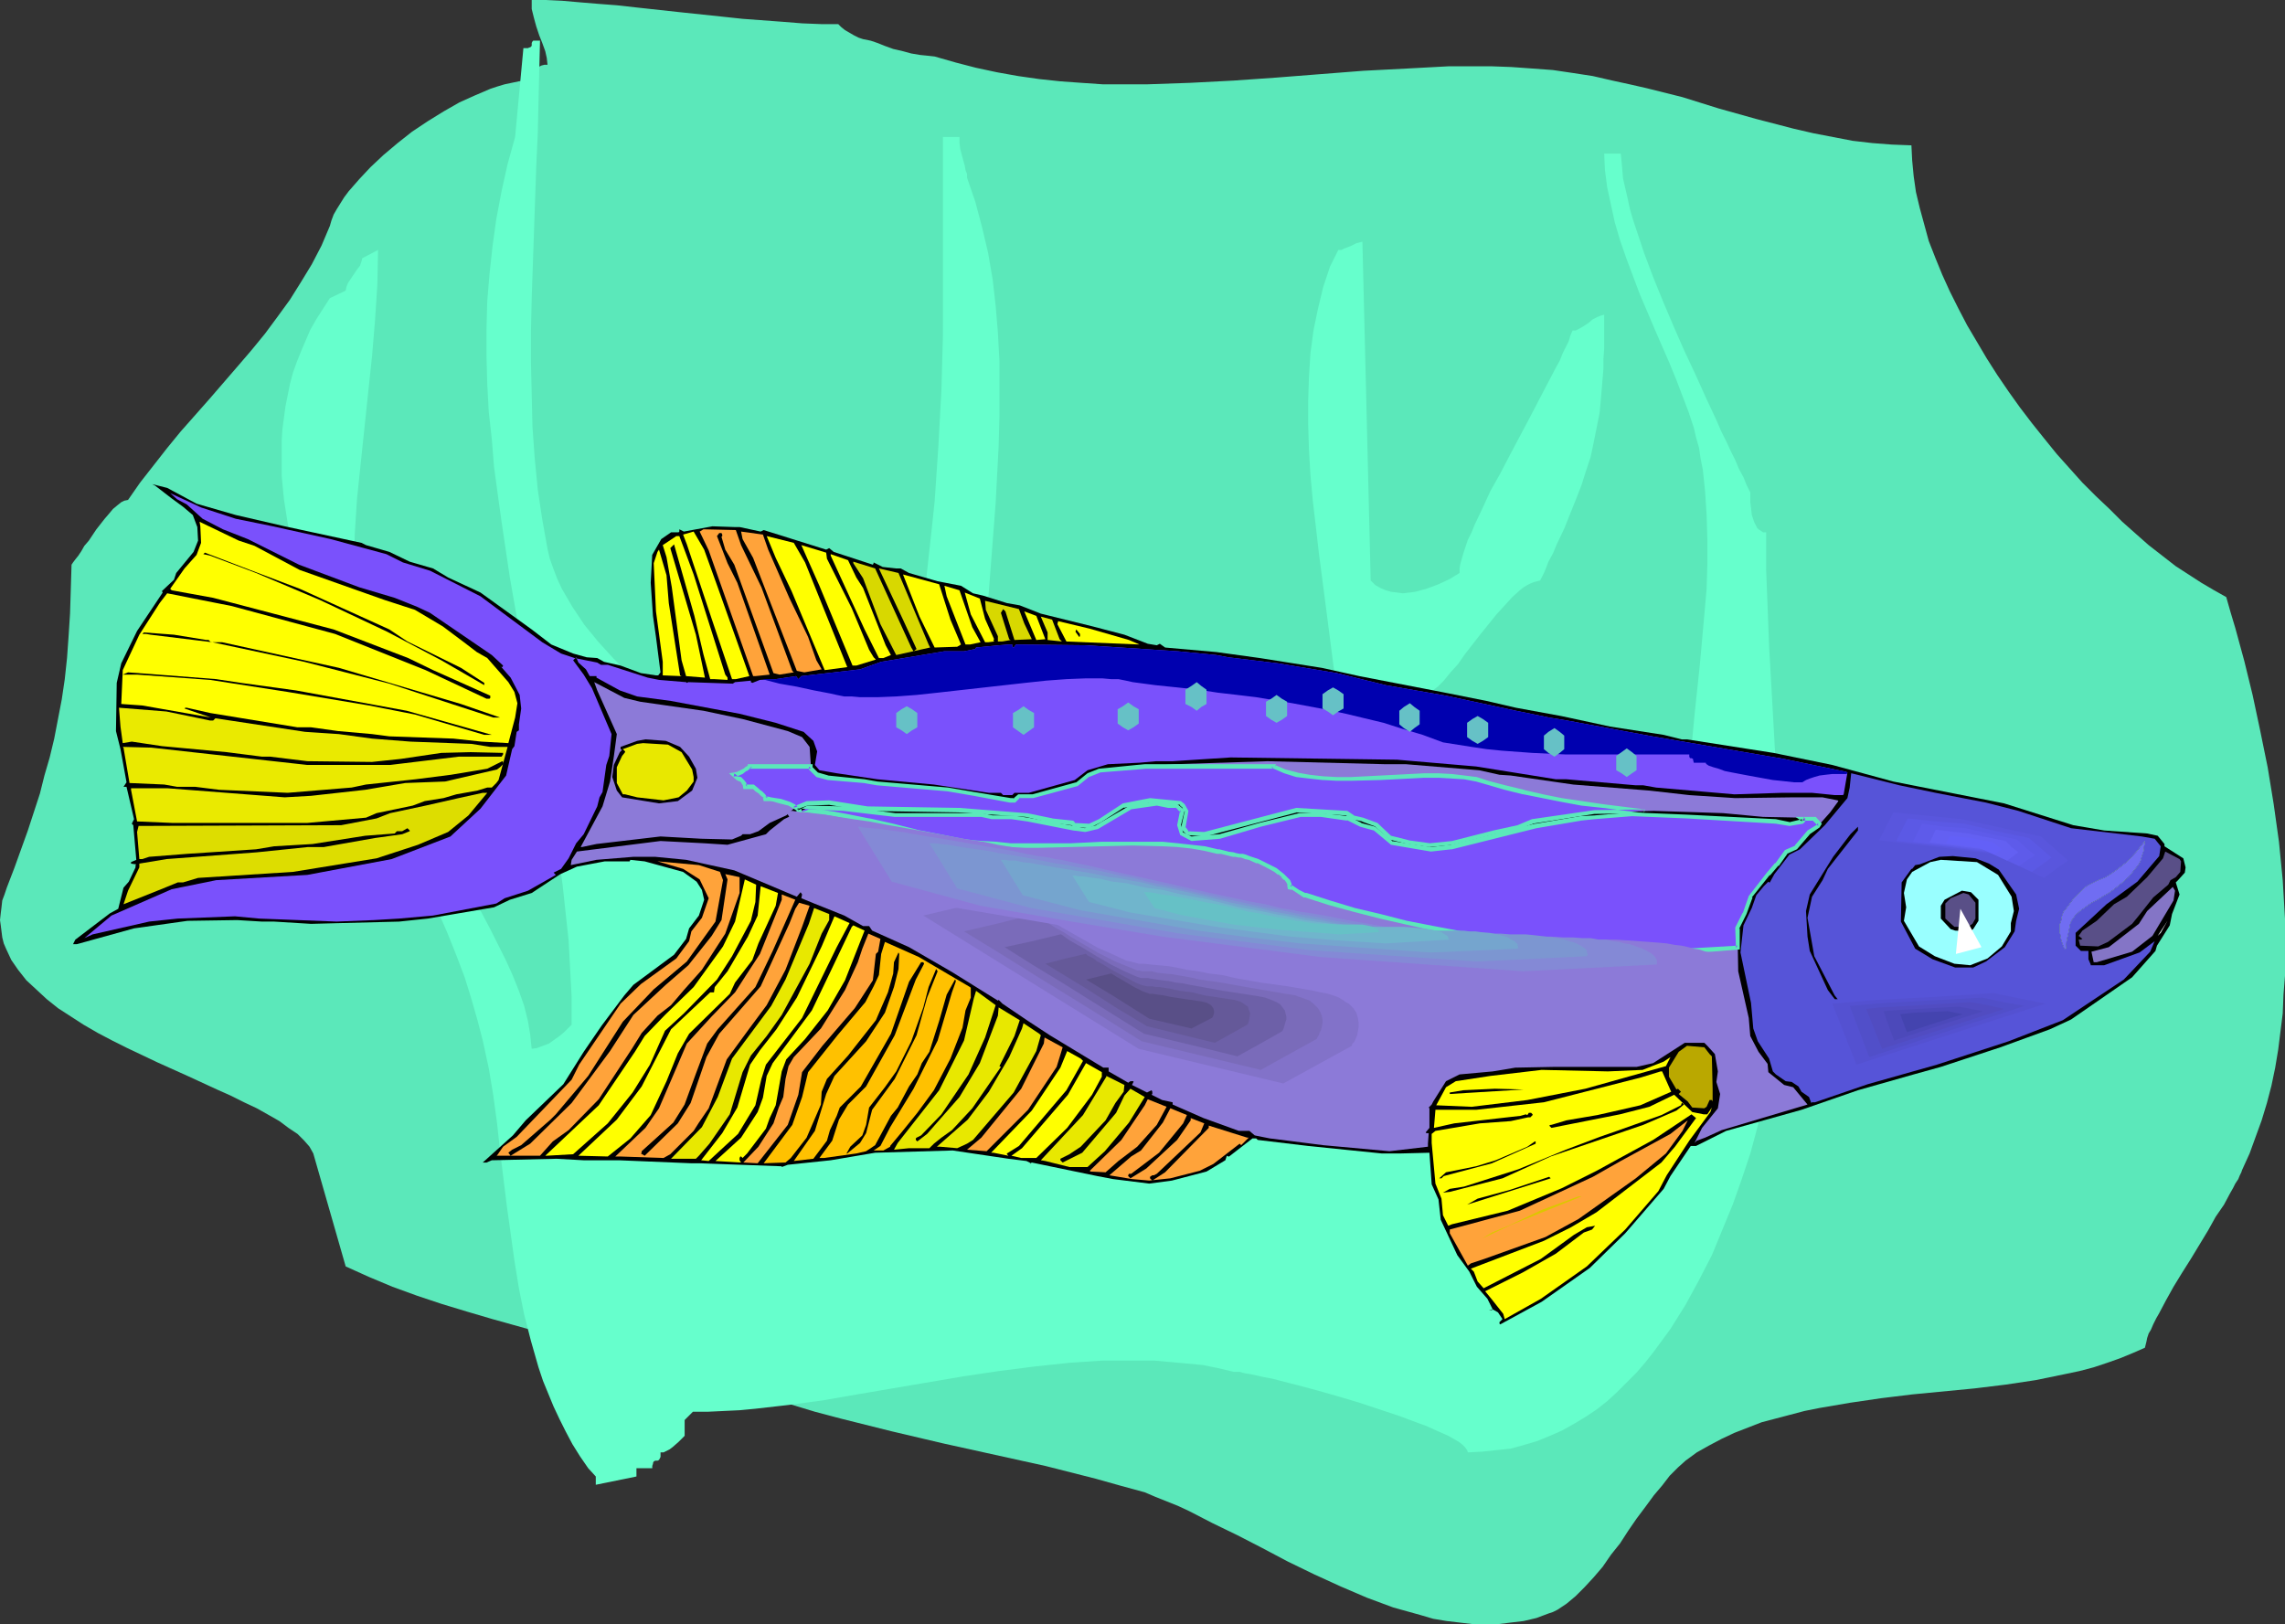 <?xml version="1.0" encoding="UTF-8" standalone="no"?>
<svg
   version="1.0"
   width="129.724mm"
   height="92.21mm"
   id="svg111"
   sodipodi:docname="Killifish 20.wmf"
   xmlns:inkscape="http://www.inkscape.org/namespaces/inkscape"
   xmlns:sodipodi="http://sodipodi.sourceforge.net/DTD/sodipodi-0.dtd"
   xmlns="http://www.w3.org/2000/svg"
   xmlns:svg="http://www.w3.org/2000/svg">
  <rect width="100%" height="100%" fill="#333333" stroke="none"/>
  <sodipodi:namedview
     id="namedview111"
     pagecolor="#ffffff"
     bordercolor="#000000"
     borderopacity="0.25"
     inkscape:showpageshadow="2"
     inkscape:pageopacity="0.0"
     inkscape:pagecheckerboard="0"
     inkscape:deskcolor="#d1d1d1"
     inkscape:document-units="mm" />
  <defs
     id="defs1">
    <pattern
       id="WMFhbasepattern"
       patternUnits="userSpaceOnUse"
       width="6"
       height="6"
       x="0"
       y="0" />
  </defs>
  <path
     style="fill:#5be8ba;fill-opacity:1;fill-rule:evenodd;stroke:none"
     d="m 186.809,8.725 -0.808,-0.162 -0.808,-0.162 -0.97,-0.323 -0.97,-0.485 -1.939,-1.131 -0.808,-0.646 -0.646,-0.646 h -3.717 l -4.04,-0.162 -4.04,-0.323 -4.363,-0.323 -4.363,-0.323 -4.525,-0.485 -9.211,-0.969 -8.888,-0.969 -4.363,-0.485 -4.202,-0.323 -3.878,-0.323 -3.717,-0.323 L 117.16,0 h -1.616 -1.454 v 1.939 l 0.485,1.939 0.485,1.777 0.646,1.939 0.646,1.616 0.646,1.777 0.323,1.454 0.162,1.454 h -0.646 l -0.646,0.162 -0.646,0.323 -0.485,0.485 -0.485,0.485 -0.323,0.646 -0.162,0.646 v 0.646 h -1.454 l -1.293,0.162 -3.07,0.646 -1.616,0.485 -1.454,0.485 -3.394,1.454 -3.232,1.454 -3.394,1.939 -3.394,2.1 -3.394,2.262 -3.07,2.424 -3.07,2.585 -2.747,2.585 -2.424,2.585 -2.262,2.585 -0.97,1.293 -0.808,1.293 -0.808,1.293 -0.646,1.131 -0.485,1.293 -0.323,1.131 -1.778,4.201 -2.101,4.039 -2.262,3.716 -2.424,3.878 -2.586,3.555 -2.747,3.716 -2.909,3.555 -2.909,3.393 -6.141,7.109 -6.141,6.948 -2.909,3.555 -2.909,3.716 -2.909,3.716 -2.586,3.716 -0.808,0.162 -0.646,0.323 -0.808,0.646 -0.97,0.808 -0.808,0.969 -0.97,1.131 -1.778,2.262 -1.616,2.424 -0.97,1.131 -0.646,1.131 -0.646,0.969 -0.646,0.808 -0.485,0.646 -0.323,0.485 -0.162,5.332 -0.162,5.17 -0.323,5.009 -0.323,4.524 -0.485,4.524 -0.646,4.362 -0.808,4.201 -0.808,4.201 -0.97,4.039 -1.131,3.878 -0.97,3.878 -2.586,7.917 -1.454,4.039 -1.454,4.039 -1.616,4.201 -0.485,1.454 -0.485,1.293 -0.162,1.454 -0.162,1.293 L 0,197.441 l 0.162,1.131 0.162,1.293 0.162,1.293 0.323,1.293 0.485,1.131 1.131,2.424 1.454,2.1 1.778,2.262 2.101,1.939 2.262,2.1 2.424,1.939 2.747,1.777 2.747,1.777 3.07,1.777 3.07,1.616 3.232,1.616 6.464,3.07 6.464,2.908 6.302,2.908 2.909,1.293 2.909,1.454 2.747,1.293 2.586,1.454 2.262,1.293 1.939,1.454 1.939,1.293 1.454,1.454 1.131,1.293 0.808,1.454 6.949,24.236 5.01,2.262 5.01,2.1 5.333,1.939 5.333,1.777 5.333,1.616 5.494,1.616 10.989,3.07 10.989,2.908 10.827,2.747 5.333,1.454 5.171,1.454 5.171,1.454 4.848,1.616 5.171,1.939 5.333,1.616 5.333,1.616 5.494,1.454 10.989,2.747 10.989,2.585 10.989,2.424 10.989,2.424 10.827,2.747 5.171,1.454 5.333,1.454 2.262,0.969 2.424,0.969 2.424,0.969 2.424,1.131 5.01,2.585 5.333,2.585 5.333,2.747 5.494,2.908 5.656,2.747 5.656,2.585 5.656,2.424 5.656,2.1 2.909,0.808 2.909,0.808 2.747,0.808 2.909,0.485 2.747,0.323 2.747,0.323 h 2.909 2.747 l 2.586,-0.323 2.747,-0.323 2.747,-0.646 2.586,-0.969 0.97,-0.323 0.97,-0.485 1.939,-1.293 1.939,-1.616 1.939,-1.939 1.939,-2.1 1.939,-2.262 1.778,-2.585 1.939,-2.424 1.778,-2.747 1.778,-2.585 1.939,-2.585 1.778,-2.424 1.778,-2.1 1.616,-2.1 1.778,-1.777 1.616,-1.454 2.424,-1.777 2.586,-1.454 2.747,-1.454 2.747,-1.293 2.909,-1.131 2.909,-1.131 3.07,-0.808 3.07,-0.808 3.07,-0.808 3.232,-0.646 6.626,-1.131 6.626,-0.969 6.626,-0.808 13.413,-1.293 6.626,-0.808 6.464,-0.969 6.302,-1.293 3.07,-0.646 3.07,-0.808 2.909,-0.969 2.747,-0.969 2.747,-1.131 2.586,-1.131 0.162,-0.646 0.162,-0.646 0.162,-0.808 0.323,-0.969 0.485,-0.808 0.485,-1.131 0.646,-1.293 0.646,-1.131 1.454,-2.747 1.616,-2.908 1.778,-2.908 1.939,-3.07 3.717,-6.14 1.616,-2.908 1.778,-2.585 1.293,-2.424 0.646,-1.131 0.485,-0.969 0.646,-0.969 0.323,-0.808 0.323,-0.646 0.162,-0.485 1.616,-3.555 1.293,-3.555 1.293,-3.555 1.131,-3.716 0.97,-3.716 0.808,-3.878 0.646,-3.878 0.485,-3.878 0.485,-3.878 0.162,-4.039 0.323,-4.039 v -4.039 -4.201 -4.039 l -0.485,-8.24 -0.808,-8.24 -1.131,-8.079 -1.293,-7.917 -1.616,-7.917 -1.616,-7.594 -1.778,-7.271 -1.939,-7.109 -0.97,-3.231 -0.97,-3.393 -2.586,-1.454 -2.747,-1.616 -2.747,-1.777 -2.747,-1.777 -2.909,-2.262 -2.909,-2.262 -2.747,-2.424 -2.909,-2.585 -2.747,-2.747 -2.909,-2.747 -2.909,-2.908 -2.747,-3.07 -2.747,-3.07 -2.747,-3.393 -2.586,-3.231 -2.586,-3.393 -2.424,-3.393 -2.424,-3.555 -2.262,-3.555 -2.101,-3.555 -2.101,-3.555 -1.939,-3.716 -1.778,-3.555 -1.616,-3.555 -1.454,-3.555 -1.454,-3.716 -0.97,-3.555 -0.97,-3.555 -0.808,-3.393 -0.485,-3.393 -0.323,-3.393 -0.162,-3.231 -4.202,-0.162 -4.202,-0.323 -4.202,-0.485 -4.202,-0.808 -4.202,-0.808 -4.202,-0.969 -8.08,-2.1 -8.08,-2.262 -7.757,-2.424 -3.878,-0.969 -3.878,-0.969 -3.555,-0.808 -3.717,-0.808 -4.202,-0.969 -4.202,-0.646 -4.363,-0.646 -4.363,-0.323 -4.525,-0.323 -4.363,-0.162 h -9.05 l -9.05,0.485 -9.373,0.485 -18.584,1.454 -9.211,0.646 -9.373,0.485 -9.373,0.323 h -4.686 -4.525 l -4.686,-0.323 -4.525,-0.323 -4.525,-0.485 -4.525,-0.646 -4.525,-0.808 -4.525,-0.969 -4.363,-1.131 -4.525,-1.293 -1.454,-0.162 -1.616,-0.162 -1.939,-0.323 -1.778,-0.485 -2.101,-0.485 -1.778,-0.646 -1.616,-0.646 z"
     id="path1" />
  <path
     style="fill:#66ffcc;fill-opacity:1;fill-rule:evenodd;stroke:none"
     d="m 126.209,315.066 -1.778,-2.585 -1.616,-2.585 -1.454,-2.747 -1.293,-2.585 -1.293,-2.747 -1.131,-2.747 -1.131,-2.747 -0.97,-2.908 -1.616,-5.655 -1.454,-5.655 -1.131,-5.655 -0.97,-5.978 -0.808,-5.817 -0.808,-5.817 -1.454,-11.795 -0.646,-5.978 -0.808,-5.978 -0.97,-5.817 -1.293,-5.978 -1.131,-4.362 -1.293,-4.524 -1.454,-4.686 -1.778,-4.686 -1.939,-4.847 -2.101,-4.847 -2.101,-5.009 -2.262,-5.009 -4.686,-10.179 -4.848,-10.502 -4.686,-10.341 -2.262,-5.332 -2.101,-5.332 -1.939,-5.17 -1.939,-5.332 -1.616,-5.332 -1.454,-5.17 -1.293,-5.17 -0.97,-5.17 -0.808,-5.17 -0.485,-5.009 v -5.009 -2.585 l 0.162,-2.424 0.323,-2.424 0.323,-2.424 0.485,-2.424 0.485,-2.424 0.646,-2.424 0.808,-2.262 0.97,-2.424 0.97,-2.262 0.97,-2.262 1.293,-2.262 1.454,-2.262 1.454,-2.262 3.394,-1.616 0.162,-0.808 0.323,-0.808 0.646,-0.969 1.293,-1.939 0.646,-0.808 0.323,-0.969 0.162,-0.646 3.394,-1.777 -0.162,7.594 -0.485,7.432 -0.646,7.755 -0.808,7.594 -1.616,15.349 -0.808,7.755 -0.485,7.594 -0.162,7.594 v 3.716 3.878 l 0.162,3.716 0.323,3.716 0.485,3.716 0.485,3.716 0.808,3.716 0.808,3.555 1.131,3.555 1.131,3.555 1.454,3.555 1.616,3.555 1.778,3.393 1.939,3.393 0.808,0.808 1.131,0.808 2.424,1.777 1.293,0.646 1.131,0.646 1.131,0.485 h 0.646 l 0.162,1.131 0.162,0.969 0.162,1.131 0.323,1.131 0.808,2.585 1.131,2.585 1.293,2.908 1.454,2.908 1.616,3.07 1.616,3.07 3.232,6.463 1.454,3.231 1.293,3.231 1.131,3.231 0.808,3.231 0.485,2.908 0.162,1.616 0.162,1.454 1.131,-0.162 1.293,-0.485 1.293,-0.485 1.131,-0.808 1.131,-0.808 0.97,-0.808 0.97,-0.969 0.646,-0.646 v -5.978 l -0.323,-6.14 -0.323,-5.978 -0.646,-5.978 -0.646,-5.978 -0.808,-5.978 -1.778,-11.956 -2.101,-12.118 -2.262,-11.956 -2.262,-11.956 -2.101,-11.956 -1.778,-11.956 -0.808,-5.817 -0.808,-5.978 -0.485,-5.978 -0.646,-5.817 -0.323,-5.978 -0.162,-5.978 v -5.817 l 0.162,-5.978 0.485,-5.817 0.646,-5.978 0.808,-5.817 1.131,-5.978 1.293,-5.817 1.616,-5.817 1.778,-19.066 h 0.485 0.485 l 0.323,-0.162 h 0.162 l 0.323,-0.323 V 9.533 9.21 l 0.162,-0.323 0.162,-0.162 h 0.323 0.485 0.646 l -0.162,6.463 -0.162,6.786 -0.162,6.786 -0.323,6.948 -0.485,14.057 -0.485,14.057 -0.162,7.109 v 6.948 l 0.162,6.948 0.162,6.786 0.485,6.786 0.646,6.624 0.97,6.463 1.131,6.301 0.485,2.1 0.808,2.262 0.808,2.1 0.97,2.1 1.131,1.939 1.131,1.939 1.293,1.939 1.293,1.939 2.909,3.555 3.232,3.555 6.787,6.948 3.394,3.555 3.232,3.555 3.232,3.716 2.909,3.716 1.293,2.1 1.293,1.939 1.131,2.1 1.131,2.1 0.97,2.1 0.808,2.262 0.808,2.424 0.485,2.424 v 0.969 l 0.162,1.131 0.323,2.262 0.646,2.585 1.293,5.009 0.485,2.585 0.485,2.262 v 1.131 0.969 l 0.646,0.162 0.808,0.162 1.293,0.646 1.293,0.485 0.646,0.323 h 0.646 l 3.394,-3.716 3.232,-3.878 2.909,-4.201 2.909,-4.524 2.586,-4.524 2.262,-4.847 2.262,-5.009 1.939,-5.17 1.778,-5.17 1.616,-5.493 1.454,-5.493 1.293,-5.817 1.131,-5.655 1.131,-5.817 0.97,-5.978 0.646,-5.978 0.646,-5.817 0.646,-6.14 0.808,-11.956 0.646,-11.956 0.323,-11.633 V 66.245 60.59 44.271 39.101 29.406 h 1.778 1.778 v 1.293 l 0.162,1.293 0.646,2.424 0.323,1.131 0.162,0.969 0.323,0.808 v 0.808 l 1.778,5.17 1.454,5.493 1.293,5.493 0.97,5.655 0.646,5.655 0.485,5.817 0.323,5.978 v 5.978 6.14 l -0.162,6.14 -0.323,6.14 -0.323,6.14 -0.485,6.301 -0.485,6.301 -0.485,6.301 -0.485,6.301 -1.131,12.441 -0.646,12.603 -0.323,6.14 v 6.14 5.978 l 0.162,5.978 0.323,5.978 0.646,5.817 0.646,5.655 1.131,5.655 1.293,5.493 1.616,5.493 0.97,2.585 0.97,2.585 1.131,2.585 1.131,2.585 1.293,0.162 1.293,0.162 1.454,0.323 1.616,0.162 1.778,0.323 1.778,0.323 3.878,0.646 4.202,0.646 4.363,0.485 4.525,0.485 4.686,0.323 4.363,0.162 h 4.363 l 4.363,-0.485 1.939,-0.162 1.939,-0.485 1.778,-0.323 1.616,-0.646 1.616,-0.646 1.454,-0.808 1.454,-0.808 1.131,-0.969 1.131,-1.131 0.808,-1.293 1.293,-2.1 1.131,-2.1 1.131,-2.262 0.97,-2.262 0.97,-2.262 0.646,-2.424 1.454,-4.686 1.131,-4.847 0.808,-5.009 0.485,-5.17 0.323,-5.17 0.162,-5.332 v -5.332 l -0.323,-5.493 -0.323,-5.493 -0.485,-5.655 -0.485,-5.493 -1.454,-11.31 -1.454,-11.31 -1.454,-11.149 -0.646,-5.655 -0.646,-5.493 -0.485,-5.332 -0.323,-5.493 -0.162,-5.332 v -5.17 l 0.162,-5.009 0.323,-5.17 0.646,-4.847 0.97,-4.686 1.131,-4.686 1.454,-4.362 1.778,-3.555 h 0.646 l 0.646,-0.323 1.293,-0.485 1.293,-0.646 0.646,-0.162 0.646,-0.162 1.778,72.708 0.97,0.969 1.131,0.646 1.131,0.485 1.131,0.323 1.293,0.162 1.293,0.162 1.293,-0.162 1.293,-0.162 2.424,-0.646 2.586,-0.969 2.424,-1.131 2.101,-1.293 v -0.969 l 0.162,-0.969 0.323,-1.131 0.323,-1.131 0.485,-1.454 0.485,-1.454 0.808,-1.616 0.646,-1.616 1.616,-3.393 1.778,-3.878 2.101,-3.716 2.101,-4.039 4.202,-7.917 1.939,-3.716 1.939,-3.716 1.778,-3.393 0.808,-1.454 0.646,-1.616 0.646,-1.293 0.646,-1.293 0.323,-1.131 0.485,-1.131 h 0.646 l 0.97,-0.485 0.808,-0.485 0.97,-0.646 0.97,-0.808 0.97,-0.485 0.808,-0.323 0.646,-0.162 v 2.585 2.424 2.262 l -0.162,2.262 v 2.1 l -0.162,1.939 -0.323,3.878 -0.323,3.555 -0.646,3.231 -0.646,3.231 -0.646,3.07 -0.97,2.908 -0.97,3.07 -1.131,2.908 -1.293,3.231 -1.293,3.231 -1.616,3.393 -0.808,1.939 -0.97,1.777 -0.808,2.1 -0.97,1.939 -0.646,0.162 -0.646,0.162 -0.808,0.323 -0.646,0.323 -0.808,0.485 -0.808,0.646 -1.616,1.454 -1.616,1.777 -1.778,1.939 -3.394,4.201 -3.394,4.362 -1.454,2.1 -1.616,1.777 -1.454,1.777 -1.293,1.293 -0.646,0.485 -0.485,0.485 -0.646,0.323 -0.485,0.162 v 90.157 h -0.162 l 0.162,-0.162 h 0.323 0.485 l 0.646,-0.162 h 0.808 l 0.97,-0.162 0.97,-0.162 1.131,-0.162 1.293,-0.162 2.909,-0.323 3.232,-0.485 3.232,-0.485 6.949,-0.969 3.394,-0.646 3.394,-0.485 3.07,-0.646 2.747,-0.646 1.293,-0.323 1.131,-0.323 0.97,-0.323 0.808,-0.323 1.454,-0.808 1.293,-0.808 1.293,-1.131 1.131,-1.131 0.97,-1.454 0.97,-1.454 0.97,-1.616 0.808,-1.777 0.646,-1.777 1.293,-4.039 0.485,-2.1 0.97,-4.362 0.808,-4.362 0.485,-4.686 0.485,-4.524 0.323,-4.524 0.323,-4.362 0.162,-4.039 0.323,-3.716 v -1.777 l 0.162,-1.616 0.162,-1.454 0.162,-1.454 0.323,-4.524 0.485,-4.847 0.646,-5.17 0.485,-5.17 1.131,-10.664 0.97,-10.825 0.485,-5.493 0.162,-5.332 v -5.332 l -0.162,-5.17 -0.323,-5.009 -0.485,-4.686 -0.485,-2.424 -0.323,-2.262 -0.646,-2.262 -0.485,-2.1 -1.131,-3.393 -1.293,-3.393 -1.293,-3.393 -1.454,-3.555 -3.232,-7.432 -3.232,-7.594 -1.454,-3.878 -1.454,-3.878 -1.293,-3.716 -1.131,-3.878 -0.808,-3.716 -0.808,-3.716 -0.485,-3.716 -0.162,-3.555 h 1.778 1.778 l 0.162,1.616 0.162,1.777 0.162,1.939 0.485,2.1 0.485,2.1 0.485,2.262 0.646,2.262 0.808,2.424 1.616,4.847 1.939,5.17 2.101,5.17 2.262,5.332 2.262,5.17 2.424,5.17 2.262,5.009 2.262,4.847 0.97,2.262 1.131,2.262 0.97,2.1 0.97,1.939 0.808,1.939 0.97,1.777 0.646,1.616 0.808,1.616 v 0.808 1.293 l 0.162,1.293 0.162,1.454 0.485,1.454 0.323,0.646 0.323,0.646 0.323,0.323 0.485,0.323 0.485,0.323 h 0.646 v 7.917 l 0.323,8.24 0.323,8.402 0.485,8.563 0.97,17.288 0.323,8.725 0.323,8.886 0.323,8.725 v 8.563 l -0.323,8.563 -0.485,8.402 -0.485,4.201 -0.323,4.039 -0.646,4.039 -0.646,3.878 -0.808,3.878 -0.808,3.716 -0.97,3.716 -0.97,3.555 -1.778,5.332 -1.939,5.493 -2.262,5.493 -2.262,5.493 -2.747,5.332 -2.909,5.332 -1.616,2.585 -1.616,2.585 -1.778,2.424 -1.778,2.424 -1.778,2.262 -1.939,2.262 -2.101,2.1 -2.101,2.1 -2.101,1.939 -2.262,1.777 -2.424,1.616 -2.424,1.454 -2.586,1.454 -2.586,1.131 -2.747,1.131 -2.747,0.808 -2.909,0.808 -3.07,0.323 -3.07,0.323 -3.07,0.162 -0.162,-0.485 -0.485,-0.646 -0.485,-0.485 -0.808,-0.646 -1.131,-0.646 -1.131,-0.646 -1.454,-0.646 -1.454,-0.646 -1.778,-0.808 -1.778,-0.646 -3.878,-1.454 -4.363,-1.454 -4.363,-1.454 -4.363,-1.293 -4.525,-1.293 -4.202,-1.131 -1.939,-0.485 -3.717,-0.969 -1.778,-0.323 -1.454,-0.323 -1.454,-0.323 -1.131,-0.162 -1.131,-0.323 h -0.808 -0.485 l -3.394,-0.808 -3.232,-0.646 -3.394,-0.323 -3.555,-0.323 -3.555,-0.323 h -3.555 -3.555 -3.717 l -7.272,0.485 -7.595,0.808 -7.595,0.969 -7.595,1.131 -15.19,2.585 -7.595,1.293 -7.434,1.293 -7.272,0.969 -7.11,0.808 -3.394,0.323 -3.394,0.162 -3.394,0.162 h -3.232 l -1.778,1.777 v 1.777 1.616 l -1.293,1.293 -1.293,1.131 -0.646,0.485 -0.646,0.323 -0.646,0.323 h -0.646 v 0.646 0.323 l -0.162,0.323 -0.162,0.323 -0.323,0.162 h -0.485 l -0.323,0.162 -0.162,0.323 v 0.162 l -0.162,0.485 v 0.485 h -3.394 v 1.777 l -8.726,1.777 v -1.777 z"
     id="path2" />
  <path
     style="fill:#000000;fill-opacity:1;fill-rule:evenodd;stroke:none"
     d="m 42.178,108.092 8.403,2.424 10.504,2.424 16.483,3.555 0.97,0.485 5.01,1.454 4.363,2.1 5.01,1.454 3.232,1.939 6.949,3.231 10.989,7.917 4.202,3.231 4.686,1.939 2.909,0.808 2.262,0.162 1.454,0.808 3.555,0.808 4.363,1.616 3.232,0.485 h 0.485 l 0.485,-0.646 -0.97,-7.594 -0.646,-4.524 -0.485,-7.109 0.323,-5.978 1.939,-3.393 2.101,-1.454 h 1.616 l 0.162,-0.162 v -0.485 l 0.97,0.485 6.141,-1.131 4.686,0.162 h 1.131 l 4.525,0.969 0.646,-0.323 13.413,4.201 0.646,-0.323 0.97,0.808 8.403,2.747 0.162,-0.323 v -0.162 l 1.939,0.969 2.909,0.323 h 0.97 l 1.778,0.969 6.141,1.777 5.01,0.969 2.586,1.616 2.101,0.485 5.171,1.616 2.747,0.485 4.525,1.777 11.15,2.747 6.787,1.777 5.01,1.939 1.939,0.323 0.646,-0.323 1.131,0.808 10.989,0.969 9.373,1.293 13.251,2.1 8.08,1.777 19.23,3.716 8.08,1.616 6.302,1.454 9.696,1.777 10.504,2.262 11.474,1.777 3.878,0.969 h 1.131 l 18.584,2.908 12.605,2.585 13.09,3.555 23.755,4.686 14.867,4.686 6.626,1.131 9.211,0.646 2.262,0.485 1.454,1.777 v 0.485 l 4.04,2.585 0.485,1.939 -0.162,1.131 -1.454,1.616 -0.485,0.485 0.808,2.585 -1.616,4.201 -0.485,2.424 -2.747,4.362 -0.323,1.131 -5.01,5.655 -13.09,9.048 -4.525,2.1 -10.666,3.878 -12.766,4.201 -5.818,1.616 -11.958,3.393 -12.12,4.201 -16.16,4.524 -6.464,3.231 h -1.131 l -4.363,6.463 -1.454,2.747 -8.242,9.533 -7.595,7.432 -10.342,7.271 -8.888,4.847 -0.162,-0.162 v -0.323 l 0.646,-0.646 -0.97,-1.454 -1.131,-0.646 -0.162,0.162 h -0.646 l 0.808,-0.162 -1.131,-2.262 -2.262,-2.585 -1.616,-3.231 -2.586,-3.555 -3.555,-7.594 -0.485,-4.362 -1.454,-3.231 -0.485,-6.786 -6.464,0.162 h -3.717 l -15.837,-1.616 -10.827,-1.293 -0.323,-0.323 h -0.808 l -5.01,3.878 h -0.162 l -0.323,-0.162 -0.323,0.969 -4.04,2.424 -7.434,1.939 -4.848,0.646 -7.757,-0.969 -3.394,-0.646 -14.059,-2.908 -0.485,0.323 0.323,-0.162 -0.97,-0.485 -3.878,-0.485 -11.958,-1.777 -16.645,0.485 -9.534,1.616 -9.211,0.969 -1.293,0.485 v -0.162 l -17.614,-0.646 h -1.778 l -15.514,-0.646 h -7.595 l -5.818,-0.323 -13.898,0.323 -1.131,0.485 h -0.808 l 6.464,-5.817 2.747,-3.231 8.08,-7.755 4.363,-6.948 2.101,-3.07 1.778,-2.585 4.848,-6.463 1.939,-2.262 8.726,-6.463 2.586,-3.393 0.646,-2.262 2.101,-2.747 1.131,-3.393 -0.485,-2.1 -1.131,-1.777 -2.909,-2.1 -8.242,-2.262 -3.07,-0.323 -0.162,0.323 h -5.333 l -5.979,1.131 -3.555,1.616 -6.141,4.039 -4.686,1.454 -3.394,1.616 -14.221,2.424 -6.141,0.646 -18.907,0.485 -7.918,-0.485 h -2.586 l -5.333,-0.323 -10.666,0.162 -11.474,1.616 -12.282,3.393 h -0.808 l 0.485,-0.969 7.434,-5.655 1.778,-0.969 1.131,-4.524 1.131,-1.293 1.454,-3.07 v -0.485 l 0.162,-0.162 -1.131,-0.162 v -0.323 l 1.131,-0.485 -0.646,-7.432 -0.323,-0.323 0.485,-0.969 -1.616,-6.948 H 26.502 l 0.646,-0.969 -1.293,-7.109 -0.97,-3.878 0.162,-10.341 0.97,-4.201 3.394,-6.948 5.494,-8.24 -0.162,-0.323 2.586,-2.424 0.485,-1.454 3.717,-4.524 0.97,-2.424 -0.162,-2.908 -0.97,-2.585 -2.101,-1.777 -2.424,-1.777 -3.555,-2.747 -0.646,-0.323 3.232,0.808 z"
     id="path3" />
  <path
     style="fill:#7a51fc;fill-opacity:1;fill-rule:evenodd;stroke:none"
     d="m 50.581,111.323 7.918,1.616 12.443,2.747 11.958,3.231 3.555,1.777 5.818,1.777 10.827,5.493 13.251,9.856 4.04,2.424 2.909,0.969 4.848,0.969 0.808,0.485 h 1.454 l 8.565,2.747 2.424,0.485 5.818,0.485 0.162,0.162 0.323,-0.162 9.534,0.323 0.485,-0.323 3.394,-0.323 v 0.323 l 0.323,0.162 1.616,-0.646 3.394,-0.162 4.363,-0.646 0.485,0.646 0.646,-0.646 12.605,-1.454 4.525,-1.616 13.574,-2.262 h 4.202 l 2.424,-0.485 0.162,-0.323 5.01,-0.485 2.101,-0.162 h 0.646 v 0.485 l 0.323,0.162 0.485,-0.646 15.029,0.162 19.715,1.293 8.242,0.808 2.586,0.485 10.666,1.293 12.605,2.1 10.504,2.585 12.928,2.262 15.029,3.231 7.11,1.454 3.878,0.646 18.261,3.393 28.28,4.847 13.251,2.747 0.323,0.162 -0.808,4.686 -0.162,0.162 h -1.778 l -4.848,-0.485 h -6.464 l -10.181,0.323 -16.806,-1.454 -2.747,-0.485 h -1.616 l -14.867,-1.293 h -2.262 l -17.13,-2.747 -16.968,-1.454 -35.714,-0.485 -12.443,0.808 h -3.555 l -3.555,0.323 -6.787,0.323 -4.363,1.293 -2.747,2.1 -9.858,2.747 h -3.07 l -0.485,0.485 h -1.939 l -0.485,-0.485 h -2.586 l -11.797,-1.777 -12.12,-1.131 -8.726,-1.293 -3.717,-0.646 -0.97,-1.131 0.485,-2.908 -0.808,-2.262 -2.101,-1.939 -5.979,-1.939 -7.757,-1.939 -14.706,-2.747 -7.272,-0.969 -3.717,-1.293 -5.01,-2.747 v -0.323 h -1.454 l -0.808,-1.454 -1.616,-1.454 -0.485,-1.131 -0.646,0.646 2.262,3.07 1.778,2.908 3.232,7.594 0.97,2.262 -0.485,4.686 -0.646,1.939 -0.808,5.817 -0.646,1.131 -0.485,1.939 -2.909,5.978 -1.616,1.939 -1.616,3.231 -1.616,2.262 -1.616,0.808 0.485,0.485 -5.979,3.393 -5.01,1.616 -1.778,1.131 -13.574,2.585 -7.272,0.646 -5.333,0.323 -8.08,0.323 -16.645,-0.646 -5.171,-0.485 -12.282,0.485 -6.141,0.646 -12.12,2.747 -1.778,0.808 5.818,-4.847 12.928,-5.655 9.534,-1.939 19.554,-1.131 18.099,-3.393 12.605,-4.847 6.464,-5.978 5.494,-7.109 1.293,-5.655 0.485,-0.646 0.485,-3.07 0.485,-0.323 v -1.293 l 0.485,-3.393 -0.323,-2.908 -1.939,-3.716 -2.262,-2.585 0.323,0.323 h 0.162 l 0.162,-0.323 -2.424,-2.262 -13.251,-9.048 -2.747,-1.293 -4.848,-1.939 -7.595,-2.262 -12.928,-4.847 -10.989,-5.493 -5.333,-2.1 -4.363,-2.262 -3.394,-3.07 -2.101,-1.131 -1.454,-1.293 6.626,3.07 z"
     id="path4" />
  <path
     style="fill:#ffff00;fill-opacity:1;fill-rule:evenodd;stroke:none"
     d="m 54.621,117.14 9.696,5.17 12.766,4.524 5.494,1.939 6.464,2.1 5.979,3.555 4.525,3.393 2.747,2.1 2.262,1.293 4.525,5.17 1.293,2.1 0.646,2.424 -0.485,3.07 -1.454,5.493 -5.818,-0.323 -5.979,-0.646 -13.736,-0.485 -3.717,-0.485 -7.272,-0.646 -5.818,-0.808 h -2.909 l -18.746,-3.07 -5.01,-1.131 h -0.323 l -0.162,0.162 5.656,1.939 -14.706,-2.585 -4.525,-0.323 0.323,-7.271 3.555,-7.594 4.363,-6.786 1.616,-2.1 13.898,2.747 22.139,5.978 19.392,7.755 13.09,6.14 h 0.646 l 0.162,-0.162 v -0.485 l -12.282,-5.493 -5.333,-2.585 -15.998,-6.14 -25.856,-6.786 -8.888,-1.616 -0.323,-0.323 3.07,-4.362 2.586,-2.908 0.97,-2.585 -0.162,-3.555 -0.162,-0.969 8.403,4.039 z"
     id="path5" />
  <path
     style="fill:#ffa33a;fill-opacity:1;fill-rule:evenodd;stroke:none"
     d="m 159.014,116.978 4.363,9.048 6.626,17.935 0.323,0.323 -3.07,0.485 -1.293,-0.323 -8.403,-23.266 -1.939,-3.231 -0.808,-2.747 0.162,-0.162 v -0.323 l -0.162,-0.323 h -0.485 l -0.485,0.646 2.262,5.817 2.101,4.201 4.848,13.734 2.101,5.978 -3.07,0.323 h -0.485 l -9.534,-26.983 -1.939,-4.039 0.808,-0.485 6.949,0.162 z"
     id="path6" />
  <path
     style="fill:#ffff00;fill-opacity:1;fill-rule:evenodd;stroke:none"
     d="m 154.005,126.026 6.787,19.066 -2.909,0.646 h -0.808 l -4.363,-12.926 -5.333,-15.996 -0.808,-2.1 2.262,-0.646 2.262,3.878 z"
     id="path7" />
  <path
     style="fill:#ffa33a;fill-opacity:1;fill-rule:evenodd;stroke:none"
     d="m 164.832,117.948 4.525,10.341 4.04,8.402 1.778,5.009 1.131,1.939 -3.717,0.646 -1.616,-0.323 -9.373,-24.236 -2.262,-4.039 -0.323,-1.616 4.686,0.646 z"
     id="path8" />
  <path
     style="fill:#ffff00;fill-opacity:1;fill-rule:evenodd;stroke:none"
     d="m 146.733,117.625 2.101,5.655 6.787,21.489 0.485,0.646 v 0.485 l -2.909,-0.162 h -0.808 l -1.454,-5.332 -1.939,-8.24 -4.363,-15.349 -0.808,0.808 5.494,18.581 1.939,9.21 -4.04,-0.323 -0.97,-3.393 -2.101,-15.673 -1.131,-6.463 -0.808,-2.585 2.909,-1.939 h 0.646 z"
     id="path9" />
  <path
     style="fill:#ffff00;fill-opacity:1;fill-rule:evenodd;stroke:none"
     d="m 172.75,120.695 9.05,22.459 -4.848,0.646 -7.11,-16.965 -3.394,-7.109 -1.939,-4.686 5.818,1.454 z"
     id="path10" />
  <path
     style="fill:#ffff00;fill-opacity:1;fill-rule:evenodd;stroke:none"
     d="m 177.437,119.887 5.333,10.664 3.717,8.886 0.97,1.616 0.485,0.485 -4.202,1.293 h -0.808 l -7.11,-17.127 -3.878,-8.725 5.333,1.616 z"
     id="path11" />
  <path
     style="fill:#ffff00;fill-opacity:1;fill-rule:evenodd;stroke:none"
     d="m 143.501,129.42 2.424,15.511 0.323,0.162 -4.04,-0.162 v -2.908 l -1.454,-10.825 -0.485,-10.341 0.808,-2.424 0.323,-0.485 1.616,5.493 z"
     id="path12" />
  <path
     style="fill:#000000;fill-opacity:1;fill-rule:evenodd;stroke:none"
     d="m 64.317,126.35 19.23,8.725 3.878,2.585 11.474,5.655 5.01,3.231 v 0.485 l -9.211,-5.332 -11.635,-6.14 -14.382,-6.786 -13.736,-5.817 -9.858,-3.716 -1.454,-0.323 0.323,-0.323 9.696,3.716 z"
     id="path13" />
  <path
     style="fill:#ffff00;fill-opacity:1;fill-rule:evenodd;stroke:none"
     d="m 183.739,123.926 1.454,2.262 4.848,12.28 1.131,2.1 -1.616,0.646 h -0.97 l -3.07,-6.14 -7.272,-15.834 v -0.323 l 3.717,1.293 z"
     id="path14" />
  <path
     style="fill:#d8d800;fill-opacity:1;fill-rule:evenodd;stroke:none"
     d="m 192.95,133.297 2.586,5.655 0.485,0.808 0.646,-0.485 -2.909,-6.301 -5.171,-10.987 4.202,0.969 6.464,15.349 0.323,0.646 -7.272,1.616 -3.394,-6.624 -3.717,-9.856 -2.101,-3.231 v -0.323 l 4.686,1.454 z"
     id="path15" />
  <path
     style="fill:#ffff00;fill-opacity:1;fill-rule:evenodd;stroke:none"
     d="m 203.939,132.974 2.262,5.332 -0.808,0.485 -4.848,0.162 -3.232,-6.624 -3.555,-9.048 7.757,2.1 z"
     id="path16" />
  <path
     style="fill:#ffff00;fill-opacity:1;fill-rule:evenodd;stroke:none"
     d="m 208.625,134.59 1.778,3.231 -2.262,0.485 h -0.97 l -4.04,-10.341 -0.485,-2.262 3.232,0.969 z"
     id="path17" />
  <path
     style="fill:#ffff00;fill-opacity:1;fill-rule:evenodd;stroke:none"
     d="m 203.131,138.144 0.162,0.162 h -0.485 l -3.394,-6.786 -0.97,-3.07 0.323,-1.616 0.808,4.039 z"
     id="path18" />
  <path
     style="fill:#ffff00;fill-opacity:1;fill-rule:evenodd;stroke:none"
     d="m 211.373,132.813 1.939,4.362 -0.162,0.162 0.162,0.323 -1.293,0.162 h -0.646 l -3.07,-5.978 -1.293,-4.686 3.232,1.293 z"
     id="path19" />
  <path
     style="fill:#d8d800;fill-opacity:1;fill-rule:evenodd;stroke:none"
     d="m 219.776,133.782 1.616,3.393 -3.717,0.162 -1.939,-6.14 -0.485,-0.485 -0.485,0.808 1.778,5.655 0.323,0.162 -1.778,0.323 h -0.97 v -1.131 l -2.586,-5.655 -0.162,-1.939 7.272,1.777 z"
     id="path20" />
  <path
     style="fill:#ffff00;fill-opacity:1;fill-rule:evenodd;stroke:none"
     d="m 224.301,137.175 -1.939,0.162 -2.586,-6.14 2.586,0.969 z"
     id="path21" />
  <path
     style="fill:#e8e800;fill-opacity:1;fill-rule:evenodd;stroke:none"
     d="m 227.371,137.175 0.485,0.485 -3.07,-0.323 v -1.616 l -1.454,-3.393 2.424,0.646 z"
     id="path22" />
  <path
     style="fill:#ffff00;fill-opacity:1;fill-rule:evenodd;stroke:none"
     d="m 242.238,137.337 2.262,0.969 -15.675,-0.646 -1.939,-3.716 0.162,-0.646 6.787,1.616 z"
     id="path23" />
  <path
     style="fill:#000000;fill-opacity:1;fill-rule:evenodd;stroke:none"
     d="m 231.734,136.529 -0.162,0.162 -0.808,-1.131 0.162,-0.485 0.808,0.969 z"
     id="path24" />
  <path
     style="fill:#000000;fill-opacity:1;fill-rule:evenodd;stroke:none"
     d="m 44.278,137.337 h 0.485 l 0.485,0.485 h 2.424 l 25.048,5.493 17.453,5.17 8.726,2.585 8.403,2.908 h -1.454 l -22.301,-7.271 -18.261,-4.686 -19.715,-4.201 -13.251,-1.616 -0.97,-0.162 h -0.808 l 0.323,-0.323 6.464,0.485 z"
     id="path25" />
  <path
     style="fill:#000000;fill-opacity:1;fill-rule:evenodd;stroke:none"
     d="m 46.379,145.738 5.333,0.808 11.797,1.616 23.755,4.362 18.261,5.17 h -1.616 l -14.867,-4.362 -9.858,-1.939 -17.453,-2.908 -16.645,-2.585 -15.675,-1.131 H 26.341 l 1.131,-0.485 8.565,0.646 z"
     id="path26" />
  <path
     style="fill:#8c7ad8;fill-opacity:1;fill-rule:evenodd;stroke:none"
     d="m 137.36,150.585 5.656,0.808 7.918,1.131 8.403,1.777 9.696,2.585 3.07,1.293 1.616,2.1 0.323,4.686 1.293,1.293 2.262,0.646 7.918,0.808 2.747,0.323 15.029,1.454 5.656,0.969 7.918,1.293 h 0.808 l 0.97,-0.969 h 2.909 l 9.373,-2.424 2.586,-2.1 2.262,-0.969 8.08,-0.646 8.08,-0.646 20.038,-0.646 25.371,0.646 h 4.363 l 15.675,1.293 4.363,0.969 2.424,0.162 13.413,1.939 16.322,1.293 8.565,0.969 9.858,0.646 12.12,-0.162 h 6.626 l 3.232,0.646 0.162,0.162 -1.778,2.424 -2.586,2.908 -1.939,1.293 -2.747,3.231 -2.101,0.969 -2.101,2.747 -1.778,2.1 -3.878,4.847 -1.293,3.555 -1.454,3.231 0.162,9.21 2.262,10.017 0.323,3.878 1.778,3.393 1.939,2.585 0.162,1.777 3.394,2.747 1.939,0.485 3.07,3.716 -18.422,5.493 -3.555,1.616 -1.778,0.646 -0.485,0.485 1.616,-3.231 3.394,-4.201 0.485,-3.07 -0.808,-2.585 0.323,-2.262 -0.646,-3.716 -1.616,-1.777 -0.646,-0.646 h -4.202 l -6.787,4.362 -3.555,0.808 h -17.776 l -8.242,0.162 -4.848,0.808 -7.11,0.646 -2.909,1.454 -2.747,4.362 -0.323,0.646 -0.646,0.646 0.162,0.162 v 4.201 l -0.808,0.969 0.162,0.162 h 0.485 l -0.162,2.262 v 0.646 l -8.242,0.969 -14.221,-1.293 -7.595,-0.969 -3.878,-0.485 -3.232,-0.646 -1.131,-0.969 h -2.262 l -7.595,-2.747 -6.626,-2.908 v -0.485 l -2.262,-0.485 -2.262,-1.131 0.162,-0.162 V 234.28 l -0.162,-0.323 -0.97,0.485 -3.232,-1.616 0.323,-0.646 v -0.162 h -0.646 l -0.485,0.323 -4.202,-2.424 v -0.808 h -1.131 l -11.474,-6.948 -4.686,-3.07 -5.494,-3.716 -0.808,-0.808 -0.162,0.162 -9.858,-6.14 -9.211,-5.332 -7.918,-3.555 -0.646,-0.969 h -1.293 l -4.04,-2.262 -6.464,-2.585 -2.747,-1.131 0.162,-0.808 -0.323,-0.485 -0.808,0.969 -13.413,-5.655 -10.342,-2.262 -6.626,-0.646 h -4.686 l -7.918,0.646 -5.494,1.131 v -0.162 l 0.162,-0.969 1.131,-1.777 17.938,-2.262 9.373,0.485 5.01,0.323 8.242,-2.262 0.808,-0.808 3.07,-2.424 5.171,-2.424 7.757,0.162 10.827,1.454 h 18.584 l 2.424,0.485 h 4.04 l 3.555,0.323 9.696,1.939 2.586,0.485 2.586,-0.808 7.11,-4.039 5.656,-0.969 2.586,0.485 h 1.454 l 0.646,0.485 0.808,0.646 -0.808,3.07 0.485,1.777 2.262,1.131 5.979,-0.485 8.726,-2.424 8.565,-2.1 h 4.525 l 5.656,0.646 2.747,1.454 3.07,0.646 3.717,3.231 8.403,1.293 4.363,-0.485 18.099,-4.524 9.534,-1.616 3.07,-0.162 8.08,-0.808 11.797,0.646 19.069,0.969 2.909,0.485 2.747,-0.485 0.323,-0.162 v -0.323 l -0.485,-0.323 -8.242,-0.162 -8.565,-0.808 -14.867,-0.485 -12.766,0.323 -13.251,1.939 -3.07,1.131 -5.171,1.131 -9.05,2.424 -4.848,0.323 -4.525,-0.646 -3.878,-0.808 -2.909,-2.747 -3.07,-1.293 -2.101,-0.323 -1.293,-0.969 -10.827,-0.646 -19.715,5.17 -3.555,-0.162 -0.97,-1.131 0.808,-3.716 -0.808,-1.131 -0.646,-0.646 -6.464,-0.485 -5.656,1.131 -5.01,3.231 -2.586,1.131 -2.909,-0.162 -0.485,-0.485 -4.363,-0.485 -5.494,-1.131 -14.382,-1.131 -19.715,-0.323 -8.242,-1.293 -4.848,0.162 -2.747,1.131 -1.616,1.454 -3.555,1.616 -2.424,1.777 -1.778,0.646 h -1.616 l -0.323,0.323 -1.939,0.808 -6.626,-0.162 -8.726,-0.485 -13.736,1.616 -3.07,0.646 h -0.323 l 4.686,-8.725 1.616,-5.332 0.808,-5.332 0.646,-4.847 -4.202,-9.371 -0.646,-1.777 6.464,3.393 z"
     id="path27" />
  <path
     style="fill:#eaea00;fill-opacity:1;fill-rule:evenodd;stroke:none"
     d="m 45.086,154.625 h 0.646 l 0.485,-0.485 19.23,2.908 7.272,0.485 7.11,0.969 8.242,0.646 13.09,0.485 4.04,0.646 h 3.717 l -1.939,7.109 -0.485,0.646 -0.97,0.969 h -0.97 l -2.101,0.646 -4.525,0.808 -2.747,0.808 -4.04,0.646 -2.586,0.969 -7.757,1.616 -2.262,0.969 -12.605,1.131 H 37.006 l -7.595,-0.323 -1.293,-6.786 v -0.323 h 7.918 l 25.048,1.939 5.656,-0.323 11.635,-1.293 8.565,-1.454 8.565,-0.323 11.15,-2.585 0.646,-0.485 0.646,-0.646 v -0.485 l -0.162,-0.162 -3.232,1.616 -7.757,1.293 -7.595,0.969 -10.666,1.131 -3.07,0.646 -13.736,1.131 -14.706,-0.646 -5.171,-0.646 h -3.878 l -2.747,-0.485 -7.434,-0.323 -1.293,-7.594 -0.162,-0.162 6.141,0.162 33.451,3.716 h 17.776 l 14.706,-1.777 h 9.211 l 0.323,-0.485 v -0.323 l -6.949,-0.162 -6.302,0.162 -8.726,1.293 -6.141,0.646 -13.898,-0.162 -7.918,-0.969 h -1.778 l -7.595,-0.969 -13.898,-1.293 -6.464,-0.969 -1.939,0.323 -0.485,-3.555 -0.323,-4.039 10.181,0.808 z"
     id="path28" />
  <path
     style="fill:#000000;fill-opacity:1;fill-rule:evenodd;stroke:none"
     d="m 145.925,160.28 1.939,2.1 1.454,2.585 0.323,1.939 -1.131,2.747 -3.07,2.262 -4.04,0.485 -7.918,-1.293 -1.131,-1.454 -0.97,-2.908 0.323,-2.585 1.293,-2.747 0.485,-0.485 -0.323,-0.162 v -0.485 l 3.555,-1.293 1.778,-0.323 4.363,0.323 z"
     id="path29" />
  <path
     style="fill:#e8e800;fill-opacity:1;fill-rule:evenodd;stroke:none"
     d="m 146.248,161.411 2.262,3.716 0.323,1.616 v 0.969 l -1.454,1.939 -1.778,1.454 -3.232,0.646 -5.656,-0.646 -2.586,-0.646 h -0.485 l -1.293,-2.424 v -3.393 l 1.131,-2.424 0.646,-0.808 v -0.162 l -0.485,-0.485 3.07,-1.131 1.293,-0.162 5.333,0.323 z"
     id="path30" />
  <path
     style="fill:#5654d8;fill-opacity:1;fill-rule:evenodd;stroke:none"
     d="m 415.312,170.136 10.827,2.1 6.949,1.777 11.312,3.716 15.19,1.777 2.747,0.485 1.293,1.616 -0.323,2.1 -4.686,5.493 -6.626,4.847 -6.626,6.14 v 2.747 l 1.131,1.131 h 1.616 v 1.777 l 0.485,1.131 v 0.162 h 2.909 l 7.595,-2.747 3.232,-2.424 -0.97,2.262 -5.656,5.978 -13.09,8.725 -11.635,4.524 -15.352,5.009 -14.867,4.201 -11.312,3.878 h -0.646 l -0.162,0.162 -0.485,-1.293 -1.616,-1.131 -0.646,-1.131 -1.454,-0.969 -1.293,-0.162 -2.101,-1.454 -0.646,-0.646 -0.808,-2.747 -2.424,-3.716 -0.97,-2.747 -0.485,-5.493 -2.262,-10.825 0.646,-5.817 1.778,-3.716 0.97,-2.747 1.616,-1.939 0.97,-0.969 0.162,0.162 h 0.162 l 0.97,-1.777 3.232,-4.201 2.262,-1.131 5.333,-5.17 4.848,-5.817 0.485,-2.262 0.323,-3.07 10.342,2.585 z"
     id="path31" />
  <path
     style="fill:#dddd00;fill-opacity:1;fill-rule:evenodd;stroke:none"
     d="m 100.515,174.983 -4.363,3.555 -6.464,2.747 -8.888,2.908 -17.938,2.908 -20.362,1.293 -3.232,0.969 h -1.131 l -3.555,1.454 -8.08,3.231 0.97,-2.908 2.424,-5.009 v -0.808 l 5.818,-0.969 19.392,-1.454 10.989,-1.131 h 3.394 l 10.989,-1.939 5.818,-0.808 1.616,-0.646 v -0.162 l -0.485,-0.485 -1.131,0.646 h -1.131 l -0.485,0.485 -6.302,0.485 -11.312,1.777 -8.242,0.485 -3.878,0.646 -14.706,0.969 -8.242,0.646 -1.454,0.485 h -0.646 l -0.485,-5.817 0.323,-1.293 43.47,-0.162 7.595,-1.454 2.909,-1.131 7.595,-1.616 7.11,-1.616 5.171,-1.131 h 0.97 z"
     id="path32" />
  <path
     style="fill:#000000;fill-opacity:1;fill-rule:evenodd;stroke:none"
     d="m 392.203,186.455 -1.131,2.424 -2.262,3.555 -0.97,4.524 1.454,8.24 2.101,4.039 2.262,4.362 1.778,2.262 6.626,3.231 0.97,1.131 0.485,0.485 v 0.162 l -0.323,0.323 -3.394,-2.747 -5.01,-2.585 -2.586,-3.393 -3.878,-8.402 -0.485,-3.07 -0.323,-5.493 0.808,-3.555 5.01,-8.079 3.717,-4.847 1.616,-1.616 v 0.808 z"
     id="path33" />
  <path
     style="fill:#594f87;fill-opacity:1;fill-rule:evenodd;stroke:none"
     d="m 467.993,184.839 -0.162,2.262 -0.97,1.131 -1.131,0.646 -0.485,0.969 -3.232,2.747 -3.07,3.878 -1.454,1.777 -5.171,3.878 -2.101,0.969 -3.878,-0.162 -0.323,-1.293 h 0.485 l 0.323,-0.162 -0.808,-0.646 0.808,-1.131 3.07,-2.1 3.717,-3.555 2.747,-1.616 4.363,-4.201 3.394,-4.039 0.485,-1.454 3.07,1.616 z"
     id="path34" />
  <path
     style="fill:#000000;fill-opacity:1;fill-rule:evenodd;stroke:none"
     d="m 426.785,185.324 2.101,1.293 3.717,5.332 0.646,3.07 -0.646,2.585 -0.323,2.262 -2.101,3.393 -4.04,3.07 -2.747,1.293 h -3.878 l -4.848,-1.777 -3.717,-2.262 -3.07,-5.817 0.162,-8.402 2.101,-2.908 h 0.162 l 0.646,-0.808 0.97,-0.162 4.202,-1.616 2.909,-0.162 4.848,0.485 z"
     id="path35" />
  <path
     style="fill:#99ffff;fill-opacity:1;fill-rule:evenodd;stroke:none"
     d="m 428.724,187.747 2.909,4.686 0.485,3.07 -0.646,2.585 v 1.777 l -1.939,3.231 -3.07,2.585 -3.717,1.454 -3.394,-0.323 -4.202,-1.616 -3.394,-2.1 -3.232,-5.493 0.485,-2.908 -0.485,-3.07 0.646,-2.908 1.131,-1.616 3.878,-2.1 2.262,-0.485 7.757,0.485 z"
     id="path36" />
  <path
     style="fill:#ffa33a;fill-opacity:1;fill-rule:evenodd;stroke:none"
     d="m 154.489,187.101 0.646,1.777 -1.616,8.886 -6.141,8.563 -7.11,5.978 -6.626,6.948 -7.434,11.633 -6.949,8.24 -1.131,1.131 -6.302,5.493 -1.939,0.969 -0.808,0.646 0.485,0.646 4.202,-2.585 8.888,-8.725 8.242,-11.149 5.01,-7.755 6.949,-6.463 4.848,-4.201 5.01,-6.301 2.101,-3.393 1.293,-8.725 -0.485,-1.131 3.07,0.646 v 3.393 l -3.07,8.725 -5.01,7.755 -3.878,4.362 -2.747,3.231 -2.909,2.262 -3.394,3.716 -2.101,3.393 -7.11,10.825 -6.464,6.624 -3.394,2.424 -2.747,3.07 h -9.211 l -0.162,0.162 1.454,-2.1 2.909,-2.1 11.797,-12.28 1.616,-3.231 8.888,-13.087 4.363,-4.201 7.595,-5.493 2.747,-3.716 0.485,-2.1 2.262,-2.908 1.454,-4.201 -1.939,-4.039 -3.555,-2.262 -5.494,-1.616 8.888,0.808 z"
     id="path37" />
  <path
     style="fill:#ffff00;fill-opacity:1;fill-rule:evenodd;stroke:none"
     d="m 162.085,193.564 -0.97,4.039 -4.04,7.594 -3.232,5.009 -7.11,7.271 -4.04,3.716 -3.232,7.271 -3.717,5.978 -5.333,6.624 -7.434,6.624 -5.656,0.323 h -0.323 l 11.474,-10.825 7.757,-11.472 2.101,-3.393 4.363,-4.524 6.141,-5.978 6.302,-8.725 2.586,-5.332 2.101,-9.048 2.424,1.131 z"
     id="path38" />
  <path
     style="fill:#ffff00;fill-opacity:1;fill-rule:evenodd;stroke:none"
     d="m 166.448,194.372 -3.717,8.079 -1.293,3.555 -3.717,4.847 -1.131,2.424 -8.726,8.563 -2.424,4.201 -2.424,5.978 -3.394,7.271 -4.363,5.009 -4.848,3.878 -6.302,-0.162 8.242,-7.755 5.333,-7.109 6.302,-12.28 8.403,-7.917 h 0.808 l 0.162,-1.131 2.747,-3.393 4.363,-7.432 2.101,-4.524 0.646,-6.301 3.717,1.454 z"
     id="path39" />
  <path
     style="fill:#8475c6;fill-opacity:1;fill-rule:evenodd;stroke:none"
     d="m 466.377,193.241 -4.525,7.594 -4.363,3.393 -7.595,2.262 h -0.646 l -0.485,-2.262 3.717,-0.969 6.464,-5.009 1.778,-2.747 5.494,-5.17 0.485,0.808 z"
     id="path40" />
  <path
     style="fill:#000000;fill-opacity:1;fill-rule:evenodd;stroke:none"
     d="m 424.523,193.079 v 4.524 l -1.131,1.777 -1.454,0.969 h 0.323 l 0.485,-0.485 -3.232,-0.162 -0.97,-0.323 -2.101,-2.262 v -2.747 l 0.808,-1.293 3.717,-1.939 1.939,0.323 z"
     id="path41" />
  <path
     style="fill:#594f87;fill-opacity:1;fill-rule:evenodd;stroke:none"
     d="m 423.876,193.725 v 3.393 l -0.646,1.131 -0.97,0.646 h -2.909 l -1.939,-1.777 v -3.231 l 1.131,-1.131 2.747,-1.131 1.131,0.323 z"
     id="path42" />
  <path
     style="fill:#ffa33a;fill-opacity:1;fill-rule:evenodd;stroke:none"
     d="m 165.801,204.066 -3.717,7.755 -8.08,9.048 -2.262,3.07 -2.424,6.463 -2.424,6.624 -2.424,3.878 -6.787,6.14 v 0.323 l -0.162,0.162 0.808,0.485 7.11,-6.948 2.747,-4.362 3.394,-9.856 2.747,-5.009 8.888,-10.179 6.141,-13.411 1.293,-3.231 0.808,-1.293 2.262,0.646 -1.616,4.524 -3.555,9.21 -4.04,7.594 -3.717,5.009 -4.848,6.624 -3.878,10.502 -2.101,3.07 -1.131,1.777 -5.01,5.009 -1.454,0.808 -9.373,-0.323 h -0.97 l 6.464,-6.14 2.909,-4.201 5.979,-13.895 5.333,-5.817 5.01,-5.17 2.586,-4.039 2.747,-4.201 4.686,-11.633 v -1.131 l 2.909,1.131 z"
     id="path43" />
  <path
     style="fill:#e8e800;fill-opacity:1;fill-rule:evenodd;stroke:none"
     d="m 177.921,197.441 -1.616,2.908 -2.586,6.463 -5.979,10.987 -3.232,4.524 -3.394,4.201 -1.778,3.555 -2.747,9.048 -4.363,6.301 -2.262,2.585 -0.646,0.646 h -5.333 l 6.626,-6.786 3.394,-6.463 3.07,-8.24 8.403,-11.31 3.07,-5.655 5.01,-11.956 1.131,-3.393 3.232,1.293 z"
     id="path44" />
  <path
     style="fill:#ffff00;fill-opacity:1;fill-rule:evenodd;stroke:none"
     d="m 179.537,203.258 -7.434,15.188 -7.757,10.017 -0.97,3.07 -1.293,5.655 -3.717,6.14 -6.302,5.817 -1.616,-0.162 4.525,-5.817 3.232,-5.493 2.747,-9.21 2.101,-3.07 3.555,-4.524 4.363,-6.786 5.333,-10.987 2.747,-6.463 3.232,1.454 z"
     id="path45" />
  <path
     style="fill:#ffffff;fill-opacity:1;fill-rule:evenodd;stroke:none"
     d="m 462.983,200.835 2.101,-3.231 -1.454,2.585 z"
     id="path46" />
  <path
     style="fill:#ffff00;fill-opacity:1;fill-rule:evenodd;stroke:none"
     d="m 181.315,210.367 -3.717,6.463 -4.848,6.14 -4.04,4.362 -0.97,2.585 -1.293,7.271 -1.293,2.747 -0.808,2.262 -4.04,5.332 -0.97,0.969 -0.323,-0.323 h -0.162 l -0.162,0.323 v 0.485 l 0.323,0.485 -5.494,-0.323 5.494,-5.009 3.555,-5.493 1.131,-3.07 0.808,-4.686 1.293,-2.747 8.403,-11.31 3.717,-7.755 4.848,-10.179 0.323,-0.323 2.424,1.131 z"
     id="path47" />
  <path
     style="fill:#ffa33a;fill-opacity:1;fill-rule:evenodd;stroke:none"
     d="m 188.425,204.228 -0.485,0.485 -0.646,5.655 -3.878,5.978 -6.949,8.079 -4.363,5.655 -0.808,4.847 -2.262,6.463 -6.464,8.24 -3.07,-0.162 3.232,-3.393 3.232,-5.009 1.131,-3.393 0.97,-2.262 0.485,-3.878 0.646,-2.747 1.131,-1.939 5.818,-6.14 5.171,-8.24 2.747,-5.978 0.97,-2.908 1.293,-3.231 2.586,1.131 z"
     id="path48" />
  <path
     style="fill:#ffc100;fill-opacity:1;fill-rule:evenodd;stroke:none"
     d="m 208.141,211.821 0.162,0.162 v 2.1 l -1.131,2.747 -0.646,3.716 -2.586,6.624 -3.555,6.786 -3.555,4.847 -3.394,4.201 -2.424,2.908 v 0.162 l -1.454,0.808 h -2.101 l 1.454,-0.969 2.101,-4.039 5.01,-8.24 5.171,-10.341 3.07,-10.341 0.808,-2.262 v -0.323 l -0.162,-0.162 -1.778,3.231 -1.616,5.655 -2.101,6.624 -1.616,2.424 -0.97,2.424 -1.778,2.585 -2.424,4.524 -1.454,1.777 -3.394,6.301 -1.939,1.293 -2.101,0.485 -6.949,0.969 h -0.97 l 2.747,-3.716 1.454,-4.524 1.939,-3.231 3.878,-3.878 6.141,-10.987 4.525,-11.956 1.778,-3.393 -0.162,-0.323 h -0.485 l -2.586,4.201 -3.878,11.149 -6.464,11.31 -4.525,4.524 -0.646,1.777 -1.454,3.07 -0.646,2.262 -2.909,3.878 -4.202,0.485 4.525,-6.463 2.424,-7.917 1.778,-3.878 6.787,-7.432 4.04,-6.14 1.939,-5.493 0.97,-3.878 0.162,-3.231 -0.162,-0.323 -0.97,2.1 -0.162,2.424 -1.131,4.039 -1.616,3.716 -0.97,2.262 -5.979,7.594 -4.525,5.009 -1.131,2.747 -0.162,2.747 -3.07,7.109 -3.394,4.362 -1.131,0.969 -4.686,0.162 6.141,-8.24 2.101,-5.978 1.293,-5.332 6.302,-7.917 5.979,-7.109 1.778,-3.393 1.131,-2.424 0.485,-4.524 0.808,-2.585 7.272,3.231 z"
     id="path49" />
  <path
     style="fill:#000000;fill-opacity:1;fill-rule:evenodd;stroke:none"
     d="m 198.929,214.083 -2.262,8.079 -4.686,9.371 -4.848,6.624 -1.293,5.009 -1.293,2.1 -2.747,2.262 h -0.162 l 0.808,-1.454 2.586,-2.424 0.808,-2.262 0.646,-3.716 3.394,-4.362 2.424,-3.393 3.232,-6.463 2.586,-7.271 1.131,-4.362 1.616,-3.878 0.323,0.485 z"
     id="path50" />
  <path
     style="fill:#e8e800;fill-opacity:1;fill-rule:evenodd;stroke:none"
     d="m 211.373,222.647 -3.555,7.917 -5.818,8.563 -4.363,4.524 -0.97,0.485 -0.162,0.162 v 0.323 l 0.323,0.323 2.101,-1.616 6.949,-7.917 4.363,-7.271 3.878,-10.179 0.162,-1.777 4.525,2.747 -1.131,3.393 -3.232,6.463 0.323,0.162 -6.141,8.886 -4.363,4.686 -2.262,1.616 -1.616,1.293 -0.97,0.969 h -4.363 l -3.232,0.323 0.808,-1.454 8.888,-11.31 5.333,-10.664 2.101,-9.048 0.485,-1.616 4.202,3.07 z"
     id="path51" />
  <path
     style="fill:#e8e800;fill-opacity:1;fill-rule:evenodd;stroke:none"
     d="m 223.331,222.162 -0.97,3.393 -4.848,8.886 -8.726,10.179 -1.293,0.808 -2.101,0.969 -3.717,-0.323 h -0.646 l 6.626,-5.817 4.525,-5.978 4.363,-7.432 2.747,-6.14 0.323,-1.131 3.394,2.262 z"
     id="path52" />
  <path
     style="fill:#ffa33a;fill-opacity:1;fill-rule:evenodd;stroke:none"
     d="m 226.725,228.948 -6.141,9.21 -8.888,8.886 -4.202,-0.323 3.07,-2.585 8.565,-10.502 4.848,-9.694 0.162,-1.293 3.878,2.1 z"
     id="path53" />
  <path
     style="fill:#baa800;fill-opacity:1;fill-rule:evenodd;stroke:none"
     d="m 366.832,226.201 0.485,0.485 0.162,6.948 v 2.747 l -0.162,-0.323 h -0.485 l -0.646,1.454 -0.485,0.323 -2.586,-0.162 -0.97,-1.293 -1.778,-1.454 -0.162,-0.162 0.485,-0.485 -0.646,-0.646 -0.323,0.162 -1.616,-2.747 v -1.939 l 2.101,-3.393 1.778,-1.293 3.717,0.323 z"
     id="path54" />
  <path
     style="fill:#ffff00;fill-opacity:1;fill-rule:evenodd;stroke:none"
     d="m 232.381,227.656 -3.555,6.301 -10.181,11.956 -2.586,1.616 v 0.162 l 0.323,0.323 -3.232,-0.646 h -0.485 l 8.726,-9.048 6.141,-9.21 1.454,-3.555 2.909,1.616 z"
     id="path55" />
  <path
     style="fill:#ffff00;fill-opacity:1;fill-rule:evenodd;stroke:none"
     d="m 340.168,233.634 -12.443,2.424 -11.958,1.454 -7.595,-0.323 2.101,-3.878 2.101,-1.293 7.434,-1.131 10.989,-1.293 14.221,0.323 7.434,-0.323 4.525,-1.777 1.454,-0.969 -0.97,1.939 z"
     id="path56" />
  <path
     style="fill:#ffff00;fill-opacity:1;fill-rule:evenodd;stroke:none"
     d="m 236.421,231.049 -2.101,3.878 -5.333,7.109 -6.626,6.463 h -3.232 l -2.101,-0.485 2.262,-1.616 9.858,-11.472 3.878,-6.786 3.394,1.939 z"
     id="path57" />
  <path
     style="fill:#ffff00;fill-opacity:1;fill-rule:evenodd;stroke:none"
     d="m 358.59,234.28 -6.626,2.908 -4.202,0.969 -5.01,1.131 -6.626,1.131 -3.232,0.969 h -0.162 l -0.323,0.162 0.485,0.485 14.706,-2.908 6.302,-1.616 5.333,-2.585 3.878,3.716 2.424,0.485 h 0.808 l 0.97,-1.454 -0.323,0.969 -4.525,6.14 -4.848,7.432 -1.778,3.393 -7.11,8.24 -8.242,7.917 -9.858,6.948 -7.757,4.362 -0.323,-1.131 -2.424,-3.07 -1.454,-1.777 8.08,-4.039 7.11,-4.039 5.979,-4.524 1.778,-0.646 0.646,-0.808 -1.778,0.323 -2.747,1.616 -7.11,5.17 -12.282,6.301 -1.293,-1.454 -0.808,-2.1 -0.646,-0.646 15.675,-5.978 5.818,-2.908 5.494,-3.231 13.898,-10.664 2.909,-3.393 4.525,-6.14 -0.97,-0.808 -8.242,5.493 -7.11,3.878 -5.01,2.747 -7.434,3.716 -11.635,4.847 -11.958,2.908 -0.808,0.323 -1.131,-2.262 -0.323,-3.555 -1.293,-3.231 -0.808,-8.725 v -1.939 l 0.808,-0.646 9.534,-1.616 6.626,-0.485 3.717,-0.808 h 0.485 l 0.485,-0.485 v -0.162 l -0.323,-0.323 h -0.485 l -0.323,0.485 -0.323,-0.162 -1.131,0.323 -14.221,1.616 -4.363,0.969 0.323,-3.878 h 8.726 l 14.544,-1.616 20.846,-5.332 4.202,-1.293 h 0.323 z"
     id="path58" />
  <path
     style="fill:#e8e800;fill-opacity:1;fill-rule:evenodd;stroke:none"
     d="m 241.107,234.28 -1.778,2.424 -2.101,3.716 -5.333,5.655 -2.424,1.616 -1.616,0.808 -0.323,0.162 v 0.323 l 0.485,0.485 4.202,-2.1 7.272,-8.563 1.778,-3.716 1.293,-1.454 3.07,1.777 -3.394,5.493 -5.171,6.14 -3.717,3.393 h -3.878 l -5.171,-1.293 -0.97,-0.162 9.05,-9.694 5.01,-8.24 v -0.162 l 3.878,1.939 z"
     id="path59" />
  <path
     style="fill:#000000;fill-opacity:1;fill-rule:evenodd;stroke:none"
     d="m 311.08,234.765 v -0.323 l 2.909,-0.485 6.787,-0.323 6.141,0.162 z"
     id="path60" />
  <path
     style="fill:#ffa33a;fill-opacity:1;fill-rule:evenodd;stroke:none"
     d="m 248.217,241.389 -4.202,4.686 -4.04,3.07 -2.747,2.424 -3.232,-0.162 -0.162,-0.162 6.787,-6.624 5.01,-7.432 0.646,-1.293 4.04,1.616 z"
     id="path61" />
  <path
     style="fill:#000000;fill-opacity:1;fill-rule:evenodd;stroke:none"
     d="m 361.337,237.027 -1.616,1.293 -7.11,3.07 -19.877,6.786 -10.342,4.686 -11.312,2.908 -1.454,0.162 1.454,-0.808 3.07,-0.485 11.635,-3.716 10.181,-4.201 7.272,-2.747 3.717,-1.293 9.534,-3.393 4.202,-2.1 0.162,-0.485 h 0.162 z"
     id="path62" />
  <path
     style="fill:#ffa33a;fill-opacity:1;fill-rule:evenodd;stroke:none"
     d="m 253.873,241.066 -5.171,6.301 -5.979,4.524 h -0.485 l -0.162,0.323 v 0.162 l 0.485,0.485 3.394,-2.1 6.626,-6.14 2.909,-4.201 v -0.485 l 2.909,1.131 -0.808,1.939 -9.373,8.886 -0.646,0.323 h -0.323 l -0.485,0.323 v 0.323 l 0.485,0.485 2.747,-1.777 9.373,-9.533 v -0.485 l 8.242,2.585 h 0.323 l -1.616,1.616 -0.323,-0.323 -5.656,4.362 -2.909,1.454 -6.302,1.616 -4.525,0.485 -3.717,-0.323 -3.878,-0.646 -0.97,-0.162 4.686,-4.039 2.101,-1.293 4.686,-5.978 1.616,-3.07 3.555,1.454 z"
     id="path63" />
  <path
     style="fill:#ffa33a;fill-opacity:1;fill-rule:evenodd;stroke:none"
     d="m 357.459,247.529 -6.464,5.332 -12.282,8.725 -7.11,3.878 -13.09,4.686 -2.909,0.969 -0.646,0.485 -3.878,-6.948 v -0.808 l 15.029,-4.039 15.675,-7.271 5.979,-3.393 10.666,-5.817 3.717,-2.908 -1.131,2.262 z"
     id="path64" />
  <path
     style="fill:#ffa33a;fill-opacity:1;fill-rule:evenodd;stroke:none"
     d="m 254.358,250.437 h -0.485 l 5.01,-3.555 2.747,-1.939 1.454,-1.293 -0.162,0.969 z"
     id="path65" />
  <path
     style="fill:#000000;fill-opacity:1;fill-rule:evenodd;stroke:none"
     d="m 329.502,245.429 -9.373,4.201 -10.342,2.747 -0.485,0.485 h -0.485 l 1.454,-1.293 6.464,-1.293 4.202,-1.293 6.787,-2.908 1.616,-1.131 h 0.162 z"
     id="path66" />
  <path
     style="fill:#000000;fill-opacity:1;fill-rule:evenodd;stroke:none"
     d="m 314.796,258.516 2.262,-1.293 7.11,-1.939 8.242,-2.747 0.323,0.323 z"
     id="path67" />
  <path
     style="fill:#ddc600;fill-opacity:1;fill-rule:evenodd;stroke:none"
     d="m 324.169,262.878 -6.141,2.908 2.101,-1.293 3.878,-1.616 6.787,-3.231 7.918,-2.908 h 0.646 z"
     id="path68" />
  <path
     style="fill:#0000af;fill-opacity:1;fill-rule:evenodd;stroke:none"
     d="m 163.539,145.738 3.717,0.969 3.717,0.646 3.717,0.808 3.394,0.646 1.454,0.323 1.616,0.323 h 1.616 l 1.778,0.162 h 3.717 l 4.04,-0.162 4.363,-0.323 4.525,-0.485 18.746,-2.1 4.525,-0.485 4.363,-0.323 4.04,-0.162 h 3.717 l 1.778,0.162 h 1.616 l 1.616,0.323 1.454,0.323 4.848,0.646 4.686,0.485 4.525,0.485 4.202,0.646 4.202,0.485 4.04,0.485 7.757,1.293 7.757,1.454 3.717,0.808 4.04,0.969 4.04,0.969 4.04,1.293 4.363,1.293 4.363,1.616 3.07,0.485 3.07,0.485 3.232,0.485 3.232,0.323 6.626,0.485 6.949,0.323 h 6.949 6.787 6.626 6.302 v 0.485 l 0.162,0.323 h 0.323 l 0.323,0.162 v 0.162 l 0.162,0.646 h 2.586 v 0.162 l 0.162,0.162 0.485,0.323 0.97,0.323 1.131,0.323 1.293,0.485 1.616,0.323 3.394,0.646 3.555,0.646 1.778,0.323 1.616,0.162 1.454,0.162 1.454,0.162 h 0.97 0.808 l 0.808,-0.485 0.808,-0.323 0.97,-0.323 1.131,-0.323 1.293,-0.162 1.454,-0.162 h 1.616 1.454 l 0.162,-0.323 -0.323,-0.162 -13.251,-2.747 -28.28,-4.847 -18.261,-3.393 -3.878,-0.646 -7.11,-1.454 -15.029,-3.231 -12.928,-2.262 -10.504,-2.585 -12.605,-2.1 -10.666,-1.293 -2.586,-0.485 -8.242,-0.808 -19.715,-1.293 -15.029,-0.162 -0.485,0.646 -0.323,-0.162 v -0.485 h -0.646 l -2.101,0.162 -5.01,0.485 -0.162,0.323 -2.424,0.485 h -4.202 l -13.574,2.262 -4.525,1.616 -12.605,1.454 -0.646,0.646 -0.485,-0.646 -4.363,0.646 z"
     id="path69" />
  <path
     style="fill:#7a51fc;fill-opacity:1;fill-rule:evenodd;stroke:none"
     d="m 386.87,175.791 h 0.162 v 0.323 l -0.323,0.162 -2.747,0.485 -2.909,-0.485 -19.069,-0.969 -11.797,-0.646 -8.08,0.808 -3.07,0.162 -9.534,1.616 -18.099,4.524 -4.363,0.485 -8.403,-1.293 -3.717,-3.231 -3.07,-0.646 -2.747,-1.454 -5.656,-0.646 h -4.525 l -8.565,2.1 -8.726,2.424 -5.979,0.485 -2.262,-1.131 -0.485,-1.777 0.808,-3.07 -0.808,-0.646 -0.646,-0.485 h -1.454 l -2.586,-0.485 -5.656,0.969 -7.11,4.039 -2.586,0.808 -2.586,-0.485 -9.696,-1.939 -3.555,-0.323 h -4.04 l -2.424,-0.485 h -18.584 l -10.827,-1.454 -7.757,-0.162 -1.454,0.646 2.424,0.162 2.262,0.162 2.424,0.323 2.424,0.485 5.01,0.969 5.01,1.131 5.171,1.131 5.01,1.131 4.686,0.969 2.424,0.162 2.262,0.323 2.747,0.162 3.07,0.162 3.07,0.162 h 3.07 l 6.787,-0.162 6.626,-0.162 6.626,-0.162 3.394,0.162 h 3.07 l 3.232,0.162 2.909,0.323 2.909,0.485 2.586,0.646 h 0.485 l 0.485,0.162 1.293,0.323 1.131,0.162 h 0.646 l 0.323,0.162 h 0.485 l 0.485,0.162 0.646,0.162 0.97,0.162 1.778,0.808 1.939,0.808 1.778,1.131 0.97,0.485 0.646,0.646 0.646,0.646 0.485,0.646 0.323,0.646 0.162,0.646 h 0.323 l 0.323,0.162 0.97,0.646 0.97,0.646 0.485,0.162 h 0.323 l 5.01,1.616 5.333,1.616 5.494,1.293 5.818,1.454 5.818,1.131 5.818,1.131 5.979,0.969 6.141,0.808 6.141,0.646 6.141,0.485 5.979,0.485 6.141,0.323 h 5.818 5.818 l 5.656,-0.323 5.494,-0.323 v -4.201 l 1.454,-3.231 1.293,-3.555 3.878,-4.847 1.778,-2.1 2.101,-2.747 2.101,-0.969 2.747,-3.231 1.939,-1.293 0.323,-0.323 -1.131,-1.131 z m -229.633,-9.533 0.485,-0.162 h 0.485 l 0.808,-0.485 0.97,-0.485 0.808,-0.646 H 174.043 v 0.485 l 1.293,1.293 2.262,0.646 7.918,0.808 2.747,0.323 15.029,1.454 5.656,0.969 7.918,1.293 h 0.808 l 0.97,-0.969 h 2.909 l 9.373,-2.424 2.586,-2.1 2.262,-0.969 8.08,-0.646 1.939,-0.162 h 27.472 l 2.424,0.969 2.586,0.808 2.747,0.485 2.909,0.323 h 2.909 3.07 l 6.302,-0.162 6.302,-0.323 3.07,-0.162 h 3.07 l 2.909,0.162 2.747,0.162 2.424,0.485 2.424,0.646 3.717,1.131 4.04,0.969 4.04,0.969 4.202,0.646 4.363,0.808 4.363,0.646 8.888,0.969 -10.666,0.323 -13.251,1.939 -3.07,1.131 -5.171,1.131 -9.05,2.424 -4.848,0.323 -4.525,-0.646 -3.878,-0.808 -2.909,-2.747 -3.07,-1.293 -2.101,-0.323 -1.293,-0.969 -10.827,-0.646 -19.715,5.17 -3.555,-0.162 -0.97,-1.131 0.808,-3.716 -0.808,-1.131 -0.646,-0.646 -6.464,-0.485 -5.656,1.131 -5.01,3.231 -2.586,1.131 -2.909,-0.162 -0.485,-0.485 -4.363,-0.485 -5.494,-1.131 -14.382,-1.131 -19.715,-0.323 -8.242,-1.293 -4.848,0.162 -2.262,0.969 -0.485,-0.485 -0.97,-0.323 -1.939,-0.646 -1.131,-0.323 h -0.808 l -0.808,-0.162 h -0.485 v -0.323 l -0.162,-0.323 -0.808,-0.646 -0.323,-0.323 -0.485,-0.323 -0.808,-0.646 h -0.808 -0.808 l -0.162,-0.646 -0.485,-0.485 -0.485,-0.485 -0.646,-0.162 z"
     id="path70" />
  <path
     style="fill:#5be8ba;fill-opacity:1;fill-rule:evenodd;stroke:none"
     d="m 385.254,175.306 1.454,0.969 -0.162,-0.485 v 0.323 l 0.162,-0.323 -0.162,0.162 0.162,-0.162 -2.747,0.646 h 0.162 l -3.07,-0.646 v 0 l -19.069,-0.969 -11.797,-0.485 h -0.162 l -7.918,0.646 v 0 l -3.07,0.162 v 0 l -9.534,1.616 h -0.162 l -18.099,4.524 v 0 l -4.202,0.485 v 0 l -8.403,-1.293 0.323,0.162 -3.878,-3.231 -3.07,-0.808 h 0.162 l -2.909,-1.454 -5.656,-0.646 h -4.848 l -8.565,2.1 -8.565,2.424 v 0 l -5.979,0.485 0.323,0.162 -2.262,-1.131 0.162,0.162 -0.485,-1.777 v 0.162 l 0.808,-3.231 -0.97,-0.808 -0.808,-0.646 h -1.616 v 0 l -2.586,-0.485 -5.818,0.969 -7.272,4.201 h 0.162 l -2.586,0.646 h 0.162 l -2.424,-0.485 -9.858,-1.777 -3.394,-0.485 h -4.202 v 0 l -2.262,-0.485 h -18.746 0.162 l -10.989,-1.454 v 0 l -7.918,-0.162 -2.909,1.454 4.04,0.323 h -0.162 l 2.424,0.162 2.262,0.323 2.586,0.485 5.01,0.969 h -0.162 l 5.01,1.131 5.171,1.131 v 0 l 5.01,1.131 4.848,0.808 2.262,0.323 2.262,0.162 2.909,0.323 v 0 l 3.07,0.162 3.07,0.162 h 3.07 l 6.787,-0.162 6.626,-0.162 6.626,-0.162 6.464,0.162 3.232,0.162 h -0.162 l 3.07,0.323 2.747,0.485 2.747,0.646 h 0.323 0.646 -0.162 l 1.293,0.323 v 0 l 1.293,0.323 h 0.485 l 0.808,0.162 h 0.646 -0.162 l 0.808,0.323 0.808,0.162 1.778,0.808 v -0.162 l 1.939,0.969 1.778,0.969 v 0 l 0.808,0.646 v -0.162 l 0.808,0.646 h -0.162 l 0.646,0.646 v -0.162 l 0.485,0.646 v 0 l 0.323,0.646 -0.162,-0.162 0.162,0.969 0.808,0.162 -0.162,-0.162 0.323,0.162 v 0 l 0.97,0.646 0.97,0.646 v 0 l 0.485,0.323 h 0.485 -0.162 l 5.01,1.616 5.333,1.454 5.656,1.454 5.656,1.293 v 0 l 5.818,1.293 5.979,1.131 5.979,0.808 6.141,0.969 6.141,0.646 5.979,0.485 6.141,0.485 v 0 l 6.141,0.162 5.818,0.162 5.818,-0.162 5.656,-0.162 5.979,-0.485 v -4.524 l -0.162,0.162 1.616,-3.231 v 0 l 1.293,-3.555 h -0.162 l 3.878,-4.847 v 0.162 l 1.778,-2.1 h 0.162 l 1.939,-2.747 -0.162,0.162 2.101,-0.969 2.909,-3.393 -0.162,0.162 2.101,-1.454 0.485,-0.808 -1.293,-1.454 h -4.363 l 1.616,0.808 h 2.424 -0.323 l 1.131,1.131 v -0.646 l -0.323,0.485 0.162,-0.162 -2.101,1.293 -2.747,3.231 h 0.162 l -2.262,0.969 -2.101,2.908 v -0.162 l -1.778,2.1 v 0 l -3.878,5.009 -1.293,3.716 v -0.162 l -1.616,3.231 0.162,4.362 0.323,-0.485 -5.494,0.323 -5.656,0.323 h -5.818 -5.818 l -6.141,-0.323 h 0.162 l -6.141,-0.323 -6.141,-0.646 -5.979,-0.646 -6.141,-0.808 -5.979,-0.969 -5.979,-1.131 -5.818,-1.131 v 0 l -5.656,-1.454 -5.494,-1.293 -5.333,-1.616 -5.01,-1.616 h -0.162 -0.323 0.162 l -0.323,-0.162 v 0 l -0.97,-0.485 -0.97,-0.646 v 0 l -0.485,-0.323 h -0.485 l 0.323,0.323 v -0.646 l -0.323,-0.808 -0.646,-0.646 v 0 l -0.646,-0.646 v 0 l -0.808,-0.646 v 0 l -0.808,-0.646 v 0 l -1.939,-0.969 -1.939,-0.969 v 0 l -1.939,-0.646 -0.808,-0.323 -0.646,-0.162 h -0.162 -0.485 l -0.808,-0.162 -0.485,-0.162 -1.293,-0.162 h 0.162 l -1.293,-0.323 v 0 l -0.646,-0.162 h -0.323 l -2.747,-0.646 -2.909,-0.323 -2.909,-0.323 v 0 l -3.232,-0.323 h -6.464 -6.626 l -6.626,0.323 h -6.787 -3.07 -3.07 l -3.07,-0.323 h 0.162 l -2.909,-0.162 -2.262,-0.162 -2.262,-0.323 -4.848,-0.969 -5.01,-0.969 h 0.162 l -5.171,-1.293 -5.01,-1.131 h -0.162 l -4.848,-0.969 -2.586,-0.485 -2.262,-0.323 -2.424,-0.162 v 0 l -2.424,-0.162 0.162,0.808 1.454,-0.646 h -0.162 l 7.757,0.323 h -0.162 l 10.989,1.293 v 0 h 18.584 v 0 l 2.262,0.485 h 4.202 v 0 l 3.394,0.485 9.858,1.939 2.586,0.323 2.747,-0.646 7.11,-4.201 h -0.162 l 5.656,-0.808 v 0 l 2.424,0.485 h 1.616 l -0.162,-0.162 0.646,0.485 h -0.162 l 0.808,0.646 -0.162,-0.485 -0.646,3.231 0.646,2.1 2.424,1.293 6.141,-0.485 8.726,-2.585 8.565,-2.1 h -0.162 4.525 v 0 l 5.656,0.808 -0.162,-0.162 2.909,1.454 2.909,0.808 -0.162,-0.162 3.878,3.231 8.565,1.454 4.363,-0.485 h 0.162 l 18.099,-4.524 v 0 l 9.534,-1.616 h -0.162 l 3.07,-0.323 v 0 l 8.08,-0.646 v 0 l 11.797,0.485 19.069,1.131 v 0 l 2.909,0.485 2.909,-0.485 0.485,-0.485 v -0.646 l -0.323,-0.323 -0.162,0.808 z"
     id="path71" />
  <path
     style="fill:#5be8ba;fill-opacity:1;fill-rule:evenodd;stroke:none"
     d="m 157.56,165.935 -0.162,0.808 0.323,-0.162 h 0.485 l 1.131,-0.485 0.808,-0.646 h 0.162 l 0.97,-0.808 v -0.162 l -0.485,0.485 H 174.043 l -0.485,-0.485 v 0.646 l 1.616,1.616 2.424,0.646 7.757,0.646 2.747,0.485 15.19,1.293 5.656,0.969 7.757,1.454 h 1.131 l 1.131,-1.131 -0.323,0.162 h 3.07 l 9.534,-2.585 2.586,-2.1 -0.162,0.162 2.424,-0.969 h -0.162 l 8.08,-0.646 1.778,-0.162 v 0 h 27.472 l -0.323,-0.485 v 0.323 l 2.586,1.131 v 0 l 2.586,0.808 v 0 l 2.747,0.323 2.909,0.323 h 0.162 l 2.909,0.162 h 3.07 l 6.302,-0.162 6.302,-0.323 3.07,-0.162 h 3.07 l 2.909,0.162 h -0.162 l 2.747,0.162 2.586,0.485 v 0 l 2.262,0.646 3.878,1.131 3.878,0.969 h 0.162 l 4.04,0.808 4.04,0.808 4.363,0.808 4.525,0.485 8.888,1.131 v -0.808 l -10.666,0.162 v 0 l -13.413,1.939 -3.07,1.293 v 0 l -5.171,1.131 -8.888,2.262 v 0 l -4.848,0.485 h 0.162 l -4.686,-0.646 h 0.162 l -3.878,-0.969 0.162,0.162 -3.07,-2.908 -3.07,-1.131 v 0 l -2.101,-0.485 h 0.162 l -1.454,-0.969 -10.989,-0.646 -19.715,5.17 v 0 l -3.555,-0.162 0.323,0.162 -0.808,-1.131 v 0.323 l 0.646,-3.716 -0.808,-1.454 -0.808,-0.646 -6.626,-0.646 -5.818,1.131 -5.171,3.393 v 0 l -2.424,1.131 0.323,-0.162 -3.07,-0.162 0.323,0.162 -0.646,-0.646 -4.525,-0.485 h 0.162 l -5.494,-1.131 h -0.162 l -14.382,-1.131 v 0 l -19.715,-0.323 v 0 l -8.242,-1.293 -4.848,0.162 -2.747,1.131 v 0.323 l 0.808,-0.323 -0.646,-0.485 -0.97,-0.485 -1.939,-0.646 -1.131,-0.162 v 0 l -0.97,-0.162 -0.646,-0.162 h -0.646 l 0.485,0.323 -0.162,-0.323 -0.323,-0.485 v 0 l -0.646,-0.646 v 0 l -0.485,-0.323 v 0 l -0.323,-0.323 v 0 l -0.97,-0.808 h -1.778 l 0.323,0.485 -0.162,-0.808 -0.485,-0.646 -0.646,-0.646 -0.808,-0.162 0.323,0.162 -0.97,-0.808 h -1.131 l 1.616,1.454 0.646,0.323 -0.162,-0.162 0.485,0.323 v 0 l 0.323,0.646 v -0.323 l 0.162,1.131 h 2.101 l -0.162,-0.162 0.646,0.646 v 0 l 0.485,0.323 v 0 l 0.485,0.323 h -0.162 l 0.808,0.646 v -0.162 l 0.162,0.323 -0.162,-0.162 0.162,0.808 h 0.808 v 0 h 0.646 l 0.97,0.162 h -0.162 l 1.131,0.323 1.939,0.485 v 0 l 0.808,0.485 v 0 l 1.293,0.808 v -0.808 l -0.323,0.323 2.262,-0.808 h -0.162 l 4.848,-0.162 v 0 l 8.08,1.293 h 0.162 l 19.715,0.323 h -0.162 l 14.544,0.969 h -0.162 l 5.494,1.293 h 0.162 l 4.202,0.485 -0.162,-0.162 0.485,0.485 3.394,0.323 2.586,-1.293 v 0 l 5.01,-3.231 -0.162,0.162 5.818,-1.131 h -0.162 l 6.464,0.485 -0.323,-0.162 0.646,0.646 v -0.162 l 0.646,1.293 v -0.323 l -0.808,3.878 1.293,1.293 3.878,0.323 19.715,-5.17 h -0.162 l 10.827,0.646 h -0.162 l 1.293,0.808 2.262,0.485 h -0.162 l 3.07,1.131 h -0.162 l 3.07,2.747 3.878,0.969 h 0.162 l 4.525,0.646 5.01,-0.485 v 0 l 9.05,-2.262 5.171,-1.131 v 0 l 3.07,-1.131 h -0.162 l 13.251,-2.1 v 0 l 10.666,-0.162 0.162,-0.808 -9.05,-1.131 -4.363,-0.646 -4.363,-0.646 -4.04,-0.808 -4.202,-0.969 h 0.162 l -4.04,-0.969 -3.717,-0.969 -2.424,-0.808 v 0 l -2.586,-0.323 -2.747,-0.323 v 0 l -2.909,-0.162 h -3.07 l -3.07,0.162 -6.302,0.323 -6.302,0.323 h -3.07 l -2.909,-0.162 v 0 l -2.909,-0.323 -2.747,-0.485 h 0.162 l -2.586,-0.646 v 0 l -2.262,-0.969 0.162,0.323 V 163.996 h -27.957 -0.162 l -1.778,0.162 -8.08,0.808 -2.424,0.969 -2.586,2.1 0.162,-0.162 -9.373,2.585 v 0 h -3.07 l -1.131,0.969 0.323,-0.162 h -0.808 v 0 l -7.757,-1.293 -5.656,-0.969 -15.19,-1.293 -2.747,-0.485 -7.918,-0.808 h 0.162 l -2.262,-0.646 0.162,0.162 -1.293,-1.293 v 0.323 -0.969 h -13.898 l -0.162,0.485 0.323,-0.323 -0.97,0.646 h 0.162 l -0.97,0.485 -0.97,0.485 0.162,-0.162 -0.485,0.162 -1.131,0.162 z"
     id="path72" />
  <path
     style="fill:#66c1c6;fill-opacity:1;fill-rule:evenodd;stroke:none"
     d="m 194.566,151.555 1.131,0.646 1.131,0.808 v 1.616 1.454 l -1.131,0.646 -1.131,0.808 -1.131,-0.808 -1.131,-0.646 v -1.454 -1.616 l 1.131,-0.808 z"
     id="path73" />
  <path
     style="fill:#66c1c6;fill-opacity:1;fill-rule:evenodd;stroke:none"
     d="m 219.614,151.555 1.131,0.808 1.131,0.646 v 1.616 1.454 l -1.131,0.808 -1.131,0.808 -1.131,-0.808 -1.131,-0.808 v -1.454 -1.616 l 1.131,-0.646 z"
     id="path74" />
  <path
     style="fill:#66c1c6;fill-opacity:1;fill-rule:evenodd;stroke:none"
     d="m 242.077,150.747 1.131,0.808 1.131,0.646 v 1.616 1.454 l -1.131,0.808 -1.131,0.646 -1.131,-0.646 -1.131,-0.808 v -1.454 -1.616 l 1.131,-0.646 z"
     id="path75" />
  <path
     style="fill:#66c1c6;fill-opacity:1;fill-rule:evenodd;stroke:none"
     d="m 256.782,146.385 0.97,0.808 1.131,0.808 v 1.454 1.616 l -1.131,0.646 -0.97,0.808 -1.131,-0.808 -1.293,-0.646 v -1.616 -1.454 l 1.293,-0.808 z"
     id="path76" />
  <path
     style="fill:#66c1c6;fill-opacity:1;fill-rule:evenodd;stroke:none"
     d="m 273.912,149.131 1.131,0.808 1.131,0.646 v 1.616 1.454 l -1.131,0.808 -1.131,0.646 -1.131,-0.646 -1.131,-0.808 v -1.454 -1.616 l 1.131,-0.646 z"
     id="path77" />
  <path
     style="fill:#66c1c6;fill-opacity:1;fill-rule:evenodd;stroke:none"
     d="m 286.032,147.516 1.131,0.646 1.131,0.808 v 1.454 1.616 l -1.131,0.646 -1.131,0.808 -1.131,-0.808 -1.131,-0.646 v -1.616 -1.454 l 1.131,-0.808 z"
     id="path78" />
  <path
     style="fill:#66c1c6;fill-opacity:1;fill-rule:evenodd;stroke:none"
     d="m 302.515,150.909 0.97,0.808 1.131,0.808 v 1.454 1.454 l -1.131,0.808 -0.97,0.808 -1.293,-0.808 -0.97,-0.808 v -1.454 -1.454 l 0.97,-0.808 z"
     id="path79" />
  <path
     style="fill:#66c1c6;fill-opacity:1;fill-rule:evenodd;stroke:none"
     d="m 317.059,153.655 1.131,0.646 1.131,0.808 v 1.616 1.454 l -1.131,0.808 -1.131,0.646 -1.131,-0.646 -1.131,-0.808 v -1.454 -1.616 l 1.131,-0.808 z"
     id="path80" />
  <path
     style="fill:#66c1c6;fill-opacity:1;fill-rule:evenodd;stroke:none"
     d="m 333.542,156.241 1.131,0.808 0.97,0.808 v 1.454 1.454 l -0.97,0.808 -1.131,0.808 -1.293,-0.808 -0.97,-0.808 v -1.454 -1.454 l 0.97,-0.808 z"
     id="path81" />
  <path
     style="fill:#66c1c6;fill-opacity:1;fill-rule:evenodd;stroke:none"
     d="m 349.056,160.603 1.131,0.808 0.97,0.808 v 1.454 1.616 l -0.97,0.646 -1.131,0.808 -1.131,-0.808 -1.131,-0.646 v -1.616 -1.454 l 1.131,-0.808 z"
     id="path82" />
  <path
     style="fill:#8c7ad8;fill-opacity:1;fill-rule:evenodd;stroke:none"
     d="m 189.395,193.079 21.654,-5.17 v 0 l 0.323,0.162 0.323,0.323 0.485,0.162 0.646,0.485 0.646,0.485 0.808,0.485 0.97,0.485 1.131,0.646 0.97,0.808 2.424,1.454 2.586,1.454 2.747,1.616 5.656,3.231 2.747,1.454 2.586,1.293 2.424,1.131 1.293,0.485 0.97,0.323 0.808,0.323 0.97,0.323 h 0.646 l 0.646,0.162 h 1.293 l 1.616,0.162 1.939,0.323 2.262,0.162 2.424,0.485 2.586,0.323 2.747,0.485 3.07,0.485 3.07,0.485 3.232,0.646 6.626,1.131 6.626,1.131 6.626,0.969 1.616,0.323 1.293,0.323 1.293,0.323 1.131,0.485 1.131,0.485 0.808,0.323 0.808,0.485 0.808,0.646 0.485,0.485 0.646,0.485 0.646,1.293 0.485,1.131 0.162,1.131 v 1.293 l -0.162,0.969 -0.323,1.131 -0.323,0.808 -0.323,0.646 -0.162,0.646 -0.323,0.323 v 0.162 l -17.453,9.533 -36.36,-8.563 -31.997,-20.035 z"
     id="path83" />
  <path
     style="fill:#8272c9;fill-opacity:1;fill-rule:evenodd;stroke:none"
     d="m 198.121,196.472 18.422,-4.362 v 0 l 0.162,0.162 0.323,0.162 0.485,0.323 0.485,0.323 0.646,0.323 0.646,0.485 0.808,0.485 1.778,1.131 2.101,1.293 2.262,1.293 2.262,1.293 4.848,2.747 2.262,1.293 2.262,0.969 2.101,0.969 1.778,0.808 0.808,0.162 0.646,0.162 0.646,0.162 0.485,0.162 h 1.131 l 1.454,0.162 1.616,0.162 1.939,0.162 1.939,0.323 2.262,0.485 2.424,0.323 2.424,0.485 2.747,0.323 2.747,0.646 5.494,0.969 5.818,0.808 5.656,0.969 1.293,0.323 1.131,0.162 1.131,0.323 0.97,0.323 0.808,0.323 0.808,0.485 0.646,0.485 0.646,0.323 0.97,0.969 0.646,0.969 0.323,1.131 0.162,0.969 v 0.969 l -0.162,0.969 -0.162,0.808 -0.323,0.808 -0.323,0.646 -0.323,0.323 -0.162,0.323 v 0.162 l -14.706,8.079 -31.027,-7.432 -27.149,-16.804 z"
     id="path84" />
  <path
     style="fill:#7a6bba;fill-opacity:1;fill-rule:evenodd;stroke:none"
     d="m 206.848,199.865 7.595,-1.777 7.595,-1.939 v 0.162 h 0.162 l 0.162,0.162 0.485,0.323 0.485,0.162 0.485,0.485 1.131,0.646 1.454,0.969 1.778,0.969 1.778,1.131 1.939,1.131 3.878,2.262 1.939,0.969 1.939,0.969 1.616,0.646 1.616,0.646 1.131,0.485 h 0.485 l 0.485,0.162 h 0.808 1.293 l 1.293,0.323 1.454,0.162 1.778,0.162 1.778,0.323 1.939,0.323 2.101,0.485 4.525,0.646 4.525,0.808 9.373,1.616 1.131,0.162 0.97,0.162 0.808,0.323 0.97,0.323 1.293,0.485 0.97,0.808 0.808,0.808 0.485,0.808 0.323,0.808 0.162,0.808 v 0.808 l -0.162,0.808 -0.162,0.646 -0.323,0.646 -0.162,0.485 -0.323,0.485 v 0.162 l -0.162,0.162 -11.958,6.624 -25.533,-6.14 -11.15,-6.948 -11.312,-6.948 -7.757,-4.847 z"
     id="path85" />
  <path
     style="fill:#6d60a8;fill-opacity:1;fill-rule:evenodd;stroke:none"
     d="m 215.574,203.258 5.979,-1.293 5.979,-1.454 v 0 h 0.162 l 0.485,0.323 0.646,0.485 0.97,0.646 1.131,0.646 1.454,0.808 2.909,1.777 3.07,1.777 2.909,1.454 1.454,0.646 1.131,0.485 0.97,0.323 h 0.646 0.808 l 0.808,0.162 1.131,0.162 1.131,0.162 1.454,0.162 1.454,0.323 1.454,0.162 1.616,0.323 3.555,0.646 3.555,0.646 7.434,1.131 1.616,0.323 1.293,0.485 1.131,0.485 0.808,0.485 0.485,0.646 0.485,0.646 0.162,0.646 0.162,0.646 v 0.646 l -0.162,0.485 -0.323,1.131 -0.162,0.485 -0.162,0.323 -0.162,0.162 v 0 l -4.848,2.747 -4.686,2.585 -9.858,-2.424 -10.181,-2.424 -17.614,-10.987 -6.141,-3.716 z"
     id="path86" />
  <path
     style="fill:#655999;fill-opacity:1;fill-rule:evenodd;stroke:none"
     d="m 224.301,206.813 4.363,-1.131 4.202,-0.969 h 0.162 l 0.323,0.323 0.646,0.323 0.646,0.323 0.808,0.646 0.97,0.485 2.101,1.293 2.424,1.293 2.101,1.131 0.97,0.485 0.808,0.323 0.646,0.162 0.646,0.162 h 0.485 0.646 l 0.808,0.162 h 0.808 l 2.101,0.323 2.262,0.485 2.586,0.323 2.586,0.646 5.333,0.808 1.131,0.162 1.131,0.323 0.646,0.323 0.646,0.485 0.485,0.323 0.162,0.646 0.162,0.323 0.162,0.485 -0.162,0.969 -0.162,0.808 -0.162,0.485 -0.162,0.162 v 0 l -6.949,3.878 -14.544,-3.555 -6.464,-3.878 -6.302,-4.039 -4.525,-2.747 z"
     id="path87" />
  <path
     style="fill:#594f87;fill-opacity:1;fill-rule:evenodd;stroke:none"
     d="m 233.027,210.206 5.333,-1.293 h 0.162 l 0.162,0.162 0.323,0.162 0.485,0.323 1.131,0.646 2.747,1.616 1.293,0.646 0.646,0.323 0.485,0.162 0.485,0.162 0.323,0.162 h 0.808 l 0.97,0.162 1.293,0.162 1.454,0.323 3.232,0.485 3.394,0.485 0.646,0.162 0.646,0.162 0.485,0.323 0.323,0.162 0.485,0.646 0.162,0.485 v 0.646 l -0.162,0.485 -0.162,0.323 -0.162,0.162 -4.363,2.262 -9.05,-2.1 -7.918,-5.009 z"
     id="path88" />
  <path
     style="fill:#5654d8;fill-opacity:1;fill-rule:evenodd;stroke:none"
     d="m 399.636,180.153 3.555,-7.109 17.291,1.777 19.877,4.362 6.949,6.14 -5.979,4.201 -13.09,-5.978 z"
     id="path89" />
  <path
     style="fill:#5956dd;fill-opacity:1;fill-rule:evenodd;stroke:none"
     d="m 403.192,180.315 3.07,-5.978 14.706,1.454 16.968,3.716 5.818,5.17 -2.586,1.777 -2.586,1.939 -5.494,-2.585 -5.494,-2.585 -12.12,-1.454 z"
     id="path90" />
  <path
     style="fill:#5b59e5;fill-opacity:1;fill-rule:evenodd;stroke:none"
     d="m 406.908,180.476 2.424,-4.847 5.979,0.646 6.141,0.485 6.949,1.616 6.949,1.454 4.848,4.201 -4.202,3.07 -9.211,-4.201 -9.858,-1.293 z"
     id="path91" />
  <path
     style="fill:#5e5bea;fill-opacity:1;fill-rule:evenodd;stroke:none"
     d="m 410.464,180.638 1.939,-3.878 4.686,0.646 4.686,0.323 5.494,1.293 5.494,1.131 1.939,1.777 1.939,1.616 -1.778,1.131 -1.616,1.131 -3.555,-1.616 -1.778,-0.808 -1.778,-0.808 z"
     id="path92" />
  <path
     style="fill:#6360f2;fill-opacity:1;fill-rule:evenodd;stroke:none"
     d="m 414.019,180.8 0.646,-1.293 0.646,-1.454 6.949,0.808 4.04,0.808 4.04,0.808 1.293,1.293 1.454,1.131 -2.424,1.777 -5.171,-2.424 z"
     id="path93" />
  <path
     style="fill:#6360f7;fill-opacity:1;fill-rule:evenodd;stroke:none"
     d="m 417.574,180.961 0.808,-1.616 4.363,0.485 5.01,0.969 1.778,1.454 -1.616,1.131 -3.232,-1.454 z"
     id="path94" />
  <path
     style="fill:#8c7ad8;fill-opacity:1;fill-rule:evenodd;stroke:none"
     d="m 177.275,187.909 -8.726,-13.895 h 0.808 0.808 l 0.808,0.162 1.131,0.162 h 1.131 l 1.131,0.162 2.747,0.323 2.747,0.485 3.232,0.485 3.394,0.485 3.394,0.646 7.272,1.293 7.11,1.293 3.394,0.646 3.394,0.485 3.07,0.646 2.909,0.485 1.454,0.323 3.232,0.646 1.778,0.323 3.717,0.808 4.04,0.808 4.202,0.969 4.525,0.969 18.422,4.201 4.525,0.969 4.363,0.969 4.202,0.969 3.878,0.646 1.778,0.323 1.616,0.323 1.616,0.323 1.616,0.323 5.656,0.969 5.494,1.131 5.656,0.808 2.909,0.646 3.232,0.323 3.394,0.485 3.555,0.485 3.878,0.323 4.202,0.323 h 2.262 l 2.262,0.162 h 2.424 l 2.586,0.162 2.586,0.162 h 2.747 2.909 3.07 3.07 2.747 l 2.586,0.162 2.262,0.162 2.262,0.162 2.101,0.162 1.778,0.162 1.778,0.323 1.454,0.162 1.454,0.323 1.131,0.323 1.131,0.162 0.97,0.323 0.97,0.323 0.808,0.323 0.646,0.485 0.97,0.646 0.646,0.646 0.485,0.485 0.323,0.485 v 0.485 0.323 l -0.162,0.323 v 0 l -33.774,1.777 -51.066,-3.555 -39.754,-5.17 -45.894,-7.755 z"
     id="path95" />
  <path
     style="fill:#8489d6;fill-opacity:1;fill-rule:evenodd;stroke:none"
     d="m 191.334,189.201 -7.272,-11.795 h 0.485 l 0.646,0.162 1.778,0.162 1.939,0.162 2.262,0.323 2.424,0.323 2.747,0.485 2.747,0.485 3.07,0.485 12.12,2.1 2.909,0.485 2.909,0.646 2.586,0.485 2.424,0.323 1.293,0.323 1.293,0.162 2.909,0.646 3.232,0.646 3.394,0.808 3.555,0.808 3.878,0.808 7.918,1.777 7.757,1.777 3.878,0.808 3.717,0.808 3.555,0.646 3.232,0.808 2.909,0.485 1.454,0.323 1.293,0.162 4.686,0.808 4.848,0.969 4.686,0.808 2.586,0.485 2.747,0.323 2.747,0.323 3.07,0.323 3.394,0.323 3.555,0.323 3.717,0.162 2.262,0.162 h 2.101 l 2.262,0.162 h 2.262 2.424 2.586 2.586 l 2.424,0.162 h 2.101 l 2.101,0.162 h 1.778 l 1.778,0.323 h 1.616 l 1.454,0.323 1.293,0.162 1.131,0.323 1.131,0.162 0.97,0.323 0.808,0.323 0.646,0.162 1.293,0.646 0.808,0.485 0.646,0.485 0.323,0.485 0.323,0.485 v 0.323 0.323 0.162 0.162 l -28.765,1.454 -43.47,-3.07 -33.774,-4.362 -19.554,-3.231 -19.554,-3.393 z"
     id="path96" />
  <path
     style="fill:#7c96d1;fill-opacity:1;fill-rule:evenodd;stroke:none"
     d="m 205.393,190.655 -5.979,-9.694 h 1.131 l 1.293,0.162 1.616,0.162 1.778,0.323 2.101,0.323 2.262,0.323 2.262,0.323 2.424,0.485 5.01,0.808 5.01,0.969 2.424,0.485 2.424,0.323 2.101,0.485 2.101,0.323 2.101,0.323 2.262,0.485 2.586,0.646 2.909,0.485 2.909,0.808 3.232,0.646 6.464,1.454 6.464,1.454 3.07,0.646 3.07,0.646 2.909,0.646 2.747,0.485 2.424,0.485 2.262,0.485 3.878,0.646 3.878,0.808 3.878,0.646 2.101,0.323 2.262,0.323 2.424,0.323 2.424,0.323 2.747,0.162 2.909,0.323 3.232,0.162 h 3.555 l 3.717,0.162 h 4.202 2.101 l 1.939,0.162 h 1.778 1.616 l 1.616,0.162 1.454,0.162 1.293,0.162 1.131,0.162 1.131,0.162 0.97,0.162 0.808,0.162 0.808,0.323 1.293,0.323 0.97,0.485 0.808,0.485 0.485,0.323 0.323,0.485 v 0.323 l 0.162,0.323 v 0.323 h -0.162 v 0.162 l -23.594,1.131 -35.714,-2.424 -27.957,-3.555 -31.997,-5.493 z"
     id="path97" />
  <path
     style="fill:#75a5ce;fill-opacity:1;fill-rule:evenodd;stroke:none"
     d="m 219.453,192.11 -4.686,-7.594 h 0.808 l 0.97,0.162 h 1.293 l 1.454,0.323 1.616,0.162 1.778,0.323 3.717,0.646 7.918,1.293 3.717,0.808 1.778,0.162 1.616,0.323 1.616,0.323 1.939,0.323 1.939,0.485 1.131,0.323 1.131,0.162 2.424,0.485 2.424,0.485 10.181,2.424 2.424,0.485 2.424,0.485 2.262,0.485 2.101,0.485 1.939,0.323 1.778,0.323 3.07,0.646 3.07,0.485 3.07,0.646 3.394,0.485 1.778,0.162 1.939,0.162 2.262,0.323 2.262,0.162 2.424,0.162 h 2.747 l 3.07,0.162 h 3.232 1.616 1.454 1.454 l 1.293,0.162 h 1.293 l 1.131,0.162 1.939,0.162 1.616,0.323 1.293,0.323 0.97,0.323 0.808,0.485 0.646,0.323 0.323,0.323 0.323,0.323 v 0.323 l 0.162,0.323 -0.162,0.323 -18.584,0.808 -27.957,-1.939 -10.989,-1.293 -10.989,-1.454 -25.21,-4.362 z"
     id="path98" />
  <path
     style="fill:#70b5cc;fill-opacity:1;fill-rule:evenodd;stroke:none"
     d="m 233.673,193.564 -3.555,-5.655 h 0.646 l 0.808,0.162 h 0.808 l 1.131,0.162 1.131,0.162 1.293,0.162 2.747,0.646 2.909,0.323 2.747,0.646 1.454,0.323 1.293,0.162 1.293,0.162 1.131,0.162 1.293,0.323 1.293,0.323 1.454,0.323 1.616,0.323 3.555,0.646 7.272,1.777 3.555,0.646 1.778,0.323 1.454,0.323 1.454,0.323 1.293,0.162 2.262,0.485 2.101,0.485 2.262,0.323 2.424,0.323 1.454,0.323 h 1.454 l 1.454,0.162 1.616,0.162 1.939,0.162 h 1.939 2.262 2.262 2.262 l 2.101,0.162 1.616,0.162 1.454,0.162 1.131,0.162 0.97,0.323 0.808,0.162 0.485,0.323 0.485,0.323 0.323,0.162 0.162,0.485 0.162,0.323 h -0.162 l -13.413,0.808 -10.342,-0.646 -10.019,-0.808 -15.998,-2.1 -18.422,-3.07 -4.363,-1.131 z"
     id="path99" />
  <path
     style="fill:#66c1c6;fill-opacity:1;fill-rule:evenodd;stroke:none"
     d="m 247.733,194.856 -2.262,-3.393 h 0.485 0.485 l 1.293,0.162 1.454,0.323 1.616,0.162 3.555,0.646 1.778,0.323 1.454,0.323 0.808,0.162 0.808,0.162 1.939,0.323 2.262,0.485 4.525,1.131 2.262,0.323 1.939,0.485 0.97,0.162 0.808,0.162 2.747,0.485 1.454,0.323 1.454,0.162 1.778,0.323 1.939,0.162 h 1.293 1.131 l 1.454,0.162 h 1.454 1.454 1.131 1.131 l 0.808,0.162 0.808,0.162 0.646,0.162 0.323,0.162 0.485,0.162 0.323,0.323 0.162,0.323 v 0.162 0 l -8.403,0.485 -12.766,-0.969 -10.019,-1.131 -11.474,-2.1 z"
     id="path100" />
  <path
     style="fill:#5654d8;fill-opacity:1;fill-rule:evenodd;stroke:none"
     d="m 395.596,230.241 -5.979,-15.511 11.15,-0.808 29.411,-1.777 13.09,2.585 z"
     id="path101" />
  <path
     style="fill:#5451d1;fill-opacity:1;fill-rule:evenodd;stroke:none"
     d="m 398.344,228.463 -5.171,-13.087 9.534,-0.808 12.605,-0.646 12.443,-0.808 5.494,1.131 5.656,1.131 z"
     id="path102" />
  <path
     style="fill:#514fc9;fill-opacity:1;fill-rule:evenodd;stroke:none"
     d="m 401.091,226.848 -4.202,-10.987 3.878,-0.323 3.878,-0.323 20.685,-1.131 4.525,0.969 4.525,0.808 z"
     id="path103" />
  <path
     style="fill:#514cc1;fill-opacity:1;fill-rule:evenodd;stroke:none"
     d="m 403.838,225.07 -3.394,-8.563 3.07,-0.323 3.07,-0.162 8.242,-0.485 7.918,-0.485 3.717,0.646 3.555,0.808 z"
     id="path104" />
  <path
     style="fill:#4c49ba;fill-opacity:1;fill-rule:evenodd;stroke:none"
     d="m 406.424,223.293 -1.131,-3.07 -1.131,-3.231 2.101,-0.162 2.262,-0.162 11.797,-0.646 2.586,0.485 2.586,0.485 z"
     id="path105" />
  <path
     style="fill:#4444af;fill-opacity:1;fill-rule:evenodd;stroke:none"
     d="m 409.171,221.516 -1.454,-3.878 2.909,-0.323 7.272,-0.323 3.232,0.646 z"
     id="path106" />
  <path
     style="fill:#ffffff;fill-opacity:1;fill-rule:evenodd;stroke:none"
     d="m 420.644,195.018 -0.97,9.694 5.494,-1.454 z"
     id="path107" />
  <path
     style="fill:#ffffff;fill-opacity:1;fill-rule:evenodd;stroke:none"
     d="m 460.236,180.476 -0.323,2.262 -0.323,0.969 -0.323,1.131 -0.485,0.808 -0.646,0.808 -1.293,1.616 -1.616,1.454 -0.808,0.646 -0.808,0.646 -1.131,0.808 -1.131,0.646 -1.293,0.808 -1.293,0.646 -1.131,0.808 -1.131,0.808 -1.131,0.969 -0.808,1.131 -0.323,0.646 -0.162,0.808 -0.323,1.616 -0.162,0.646 -0.162,0.808 -0.162,1.616 h -0.323 l -0.646,-1.777 -0.323,-1.777 v -0.808 -0.808 l 0.323,-0.969 0.162,-0.969 0.323,-0.808 0.646,-0.808 1.454,-1.939 1.616,-1.616 0.808,-0.808 0.646,-0.485 0.97,-0.485 0.97,-0.485 1.939,-0.808 1.293,-0.808 1.131,-0.808 2.262,-1.777 1.939,-2.1 z"
     id="path108" />
  <path
     style="fill:#75ffd3;fill-opacity:1;fill-rule:evenodd;stroke:none"
     d="m 460.236,180.476 -0.323,2.262 -0.323,0.969 -0.323,1.131 -0.485,0.808 -0.646,0.808 -1.293,1.616 -1.616,1.454 -0.808,0.646 -0.808,0.646 -1.131,0.808 -1.131,0.646 -1.293,0.808 -1.293,0.646 -1.131,0.808 -1.131,0.808 -1.131,0.969 -0.808,1.131 -0.323,0.646 -0.162,0.808 -0.323,1.616 -0.162,0.646 -0.162,0.808 -0.162,1.616 h -0.323 l -0.646,-1.777 -0.323,-1.777 v -0.808 -0.808 l 0.323,-0.969 0.162,-0.969 0.323,-0.808 0.646,-0.808 1.454,-1.939 1.616,-1.616 0.808,-0.808 0.646,-0.485 0.97,-0.485 0.97,-0.485 1.939,-0.808 1.293,-0.808 1.131,-0.808 2.262,-1.777 1.939,-2.1 z"
     id="path109" />
  <path
     style="fill:#191919;fill-opacity:1;fill-rule:evenodd;stroke:none"
     d="m 460.236,180.476 -0.323,2.262 -0.323,0.969 -0.323,1.131 -0.485,0.808 -0.646,0.808 -1.293,1.616 -1.616,1.454 -0.808,0.646 -0.808,0.646 -1.131,0.808 -1.131,0.646 -1.293,0.808 -1.293,0.646 -1.131,0.808 -1.131,0.808 -1.131,0.969 -0.808,1.131 -0.323,0.646 -0.162,0.808 -0.323,1.616 -0.162,0.646 -0.162,0.808 -0.162,1.616 h -0.323 l -0.646,-1.777 -0.323,-1.777 v -0.808 -0.808 l 0.323,-0.969 0.162,-0.969 0.323,-0.808 0.646,-0.808 1.454,-1.939 1.616,-1.616 0.808,-0.808 0.646,-0.485 0.97,-0.485 0.97,-0.485 1.939,-0.808 1.293,-0.808 1.131,-0.808 2.262,-1.777 1.939,-2.1 z"
     id="path110" />
  <path
     style="fill:#706df2;fill-opacity:1;fill-rule:evenodd;stroke:none"
     d="m 460.236,180.476 -0.323,2.262 -0.323,0.969 -0.323,1.131 -0.485,0.808 -0.646,0.808 -1.293,1.616 -1.616,1.454 -0.808,0.646 -0.808,0.646 -1.131,0.808 -1.131,0.646 -1.293,0.808 -1.293,0.646 -1.131,0.808 -1.131,0.808 -1.131,0.969 -0.808,1.131 -0.323,0.646 -0.162,0.808 -0.323,1.616 -0.162,0.646 -0.162,0.808 -0.162,1.616 h -0.323 l -0.646,-1.777 -0.323,-1.777 v -0.808 -0.808 l 0.323,-0.969 0.162,-0.969 0.323,-0.808 0.646,-0.808 1.454,-1.939 1.616,-1.616 0.808,-0.808 0.646,-0.485 0.97,-0.485 0.97,-0.485 1.939,-0.808 1.293,-0.808 1.131,-0.808 2.262,-1.777 1.939,-2.1 z"
     id="path111" />
</svg>
